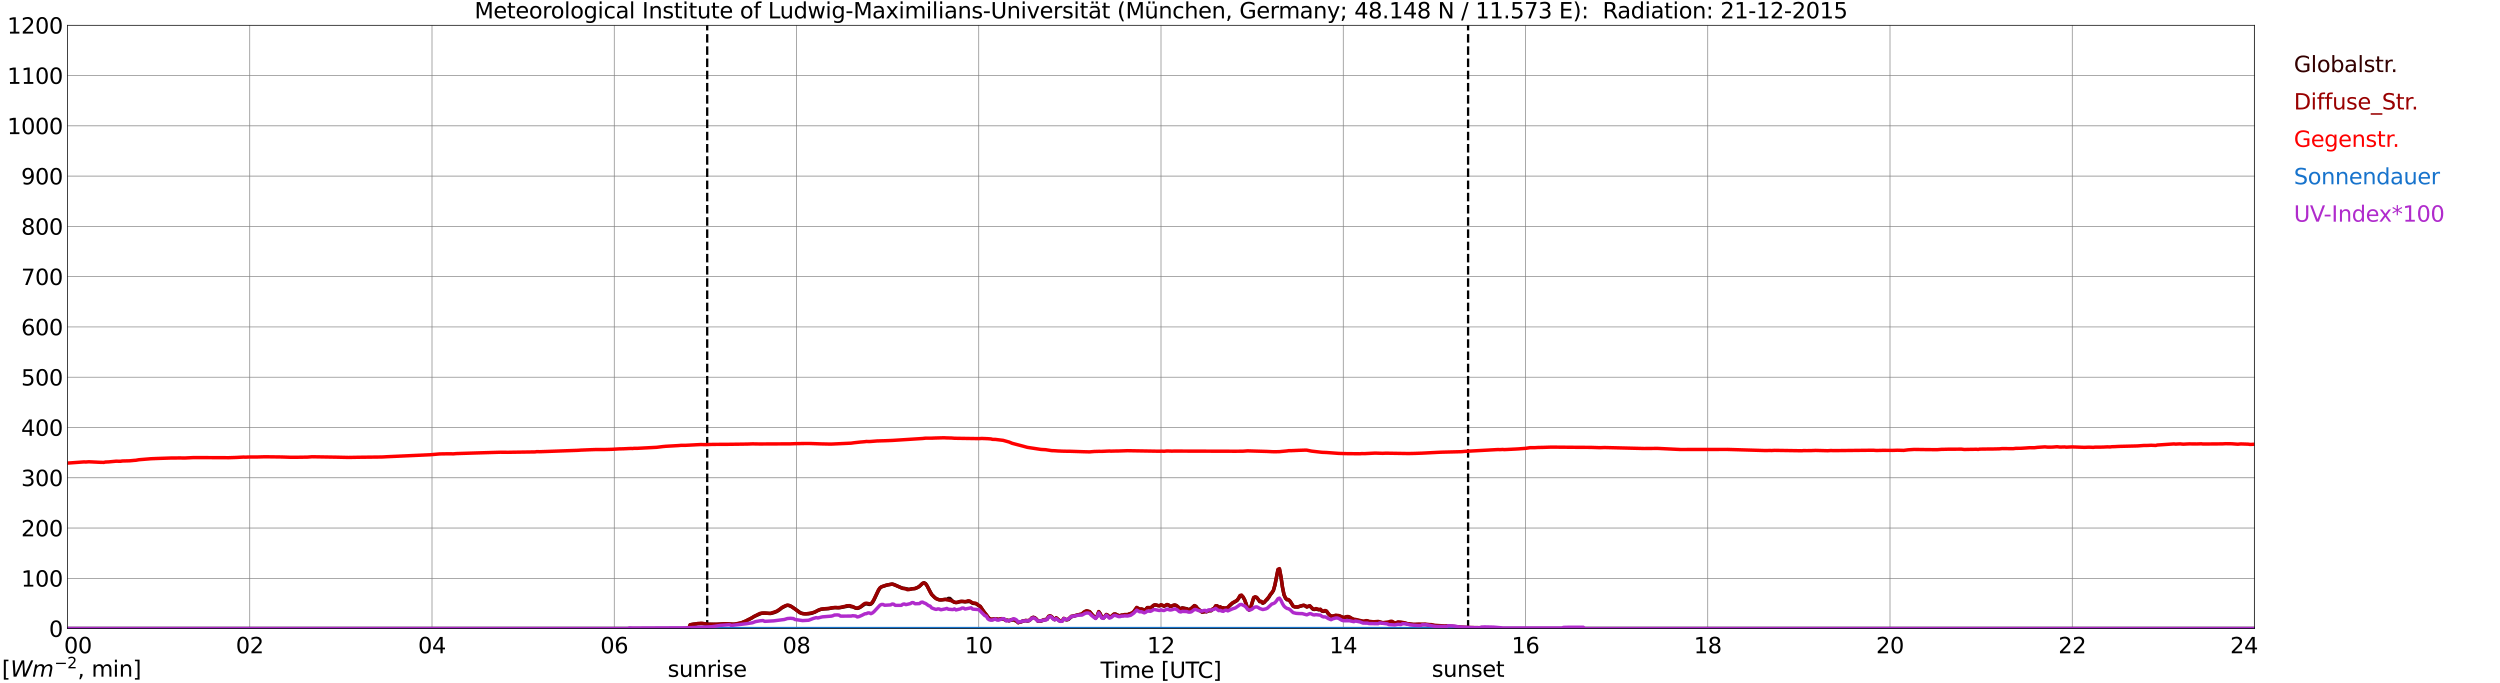 <?xml version="1.0" encoding="utf-8" standalone="no"?>
<!DOCTYPE svg PUBLIC "-//W3C//DTD SVG 1.1//EN"
  "http://www.w3.org/Graphics/SVG/1.1/DTD/svg11.dtd">
<svg xmlns:xlink="http://www.w3.org/1999/xlink" width="1085.4pt" height="296.64pt" viewBox="0 0 1085.4 296.64" xmlns="http://www.w3.org/2000/svg" version="1.1">
 <defs>
  <style type="text/css">*{stroke-linejoin: round; stroke-linecap: butt}</style>
 </defs>
 <g id="figure_1">
  <g id="patch_1">
   <path d="M 0 296.64 
L 1085.4 296.64 
L 1085.4 0 
L 0 0 
z
" style="fill: #ffffff"/>
  </g>
  <g id="axes_1">
   <g id="patch_2">
    <path d="M 29.306 272.909 
L 978.814 272.909 
L 978.814 10.976 
L 29.306 10.976 
z
" style="fill: #ffffff"/>
   </g>
   <g id="patch_3">
    <path d="M 978.814 272.909 
L 978.814 272.909 
L 978.814 10.976 
L 978.814 10.976 
z
" clip-path="url(#pce4902c38d)" style="fill: #d3d3d3; opacity: 0.25; stroke: #d3d3d3; stroke-linejoin: miter"/>
   </g>
   <g id="matplotlib.axis_1">
    <g id="xtick_1">
     <g id="line2d_1">
      <path d="M 29.306 272.909 
L 29.306 10.976 
" clip-path="url(#pce4902c38d)" style="fill: none; stroke: #808080; stroke-width: 0.3; stroke-linecap: square"/>
     </g>
     <g id="line2d_2"/>
     <g id="text_1">
      <!--    00 -->
      <g transform="translate(18.733 283.627) scale(0.095 -0.095)">
       <defs>
        <path id="DejaVuSans-20" transform="scale(0.016)"/>
        <path id="DejaVuSans-30" d="M 2034 4250 
Q 1547 4250 1301 3770 
Q 1056 3291 1056 2328 
Q 1056 1369 1301 889 
Q 1547 409 2034 409 
Q 2525 409 2770 889 
Q 3016 1369 3016 2328 
Q 3016 3291 2770 3770 
Q 2525 4250 2034 4250 
z
M 2034 4750 
Q 2819 4750 3233 4129 
Q 3647 3509 3647 2328 
Q 3647 1150 3233 529 
Q 2819 -91 2034 -91 
Q 1250 -91 836 529 
Q 422 1150 422 2328 
Q 422 3509 836 4129 
Q 1250 4750 2034 4750 
z
" transform="scale(0.016)"/>
       </defs>
       <use xlink:href="#DejaVuSans-20"/>
       <use xlink:href="#DejaVuSans-20" transform="translate(31.787 0)"/>
       <use xlink:href="#DejaVuSans-20" transform="translate(63.574 0)"/>
       <use xlink:href="#DejaVuSans-30" transform="translate(95.361 0)"/>
       <use xlink:href="#DejaVuSans-30" transform="translate(158.984 0)"/>
      </g>
     </g>
    </g>
    <g id="xtick_2">
     <g id="line2d_3">
      <path d="M 108.431 272.909 
L 108.431 10.976 
" clip-path="url(#pce4902c38d)" style="fill: none; stroke: #808080; stroke-width: 0.3; stroke-linecap: square"/>
     </g>
     <g id="line2d_4"/>
     <g id="text_2">
      <!-- 02 -->
      <g transform="translate(102.387 283.627) scale(0.095 -0.095)">
       <defs>
        <path id="DejaVuSans-32" d="M 1228 531 
L 3431 531 
L 3431 0 
L 469 0 
L 469 531 
Q 828 903 1448 1529 
Q 2069 2156 2228 2338 
Q 2531 2678 2651 2914 
Q 2772 3150 2772 3378 
Q 2772 3750 2511 3984 
Q 2250 4219 1831 4219 
Q 1534 4219 1204 4116 
Q 875 4013 500 3803 
L 500 4441 
Q 881 4594 1212 4672 
Q 1544 4750 1819 4750 
Q 2544 4750 2975 4387 
Q 3406 4025 3406 3419 
Q 3406 3131 3298 2873 
Q 3191 2616 2906 2266 
Q 2828 2175 2409 1742 
Q 1991 1309 1228 531 
z
" transform="scale(0.016)"/>
       </defs>
       <use xlink:href="#DejaVuSans-30"/>
       <use xlink:href="#DejaVuSans-32" transform="translate(63.623 0)"/>
      </g>
     </g>
    </g>
    <g id="xtick_3">
     <g id="line2d_5">
      <path d="M 187.557 272.909 
L 187.557 10.976 
" clip-path="url(#pce4902c38d)" style="fill: none; stroke: #808080; stroke-width: 0.3; stroke-linecap: square"/>
     </g>
     <g id="line2d_6"/>
     <g id="text_3">
      <!-- 04 -->
      <g transform="translate(181.513 283.627) scale(0.095 -0.095)">
       <defs>
        <path id="DejaVuSans-34" d="M 2419 4116 
L 825 1625 
L 2419 1625 
L 2419 4116 
z
M 2253 4666 
L 3047 4666 
L 3047 1625 
L 3713 1625 
L 3713 1100 
L 3047 1100 
L 3047 0 
L 2419 0 
L 2419 1100 
L 313 1100 
L 313 1709 
L 2253 4666 
z
" transform="scale(0.016)"/>
       </defs>
       <use xlink:href="#DejaVuSans-30"/>
       <use xlink:href="#DejaVuSans-34" transform="translate(63.623 0)"/>
      </g>
     </g>
    </g>
    <g id="xtick_4">
     <g id="line2d_7">
      <path d="M 266.683 272.909 
L 266.683 10.976 
" clip-path="url(#pce4902c38d)" style="fill: none; stroke: #808080; stroke-width: 0.3; stroke-linecap: square"/>
     </g>
     <g id="line2d_8"/>
     <g id="text_4">
      <!-- 06 -->
      <g transform="translate(260.638 283.627) scale(0.095 -0.095)">
       <defs>
        <path id="DejaVuSans-36" d="M 2113 2584 
Q 1688 2584 1439 2293 
Q 1191 2003 1191 1497 
Q 1191 994 1439 701 
Q 1688 409 2113 409 
Q 2538 409 2786 701 
Q 3034 994 3034 1497 
Q 3034 2003 2786 2293 
Q 2538 2584 2113 2584 
z
M 3366 4563 
L 3366 3988 
Q 3128 4100 2886 4159 
Q 2644 4219 2406 4219 
Q 1781 4219 1451 3797 
Q 1122 3375 1075 2522 
Q 1259 2794 1537 2939 
Q 1816 3084 2150 3084 
Q 2853 3084 3261 2657 
Q 3669 2231 3669 1497 
Q 3669 778 3244 343 
Q 2819 -91 2113 -91 
Q 1303 -91 875 529 
Q 447 1150 447 2328 
Q 447 3434 972 4092 
Q 1497 4750 2381 4750 
Q 2619 4750 2861 4703 
Q 3103 4656 3366 4563 
z
" transform="scale(0.016)"/>
       </defs>
       <use xlink:href="#DejaVuSans-30"/>
       <use xlink:href="#DejaVuSans-36" transform="translate(63.623 0)"/>
      </g>
     </g>
    </g>
    <g id="xtick_5">
     <g id="line2d_9">
      <path d="M 345.808 272.909 
L 345.808 10.976 
" clip-path="url(#pce4902c38d)" style="fill: none; stroke: #808080; stroke-width: 0.3; stroke-linecap: square"/>
     </g>
     <g id="line2d_10"/>
     <g id="text_5">
      <!-- 08 -->
      <g transform="translate(339.764 283.627) scale(0.095 -0.095)">
       <defs>
        <path id="DejaVuSans-38" d="M 2034 2216 
Q 1584 2216 1326 1975 
Q 1069 1734 1069 1313 
Q 1069 891 1326 650 
Q 1584 409 2034 409 
Q 2484 409 2743 651 
Q 3003 894 3003 1313 
Q 3003 1734 2745 1975 
Q 2488 2216 2034 2216 
z
M 1403 2484 
Q 997 2584 770 2862 
Q 544 3141 544 3541 
Q 544 4100 942 4425 
Q 1341 4750 2034 4750 
Q 2731 4750 3128 4425 
Q 3525 4100 3525 3541 
Q 3525 3141 3298 2862 
Q 3072 2584 2669 2484 
Q 3125 2378 3379 2068 
Q 3634 1759 3634 1313 
Q 3634 634 3220 271 
Q 2806 -91 2034 -91 
Q 1263 -91 848 271 
Q 434 634 434 1313 
Q 434 1759 690 2068 
Q 947 2378 1403 2484 
z
M 1172 3481 
Q 1172 3119 1398 2916 
Q 1625 2713 2034 2713 
Q 2441 2713 2670 2916 
Q 2900 3119 2900 3481 
Q 2900 3844 2670 4047 
Q 2441 4250 2034 4250 
Q 1625 4250 1398 4047 
Q 1172 3844 1172 3481 
z
" transform="scale(0.016)"/>
       </defs>
       <use xlink:href="#DejaVuSans-30"/>
       <use xlink:href="#DejaVuSans-38" transform="translate(63.623 0)"/>
      </g>
     </g>
    </g>
    <g id="xtick_6">
     <g id="line2d_11">
      <path d="M 424.934 272.909 
L 424.934 10.976 
" clip-path="url(#pce4902c38d)" style="fill: none; stroke: #808080; stroke-width: 0.3; stroke-linecap: square"/>
     </g>
     <g id="line2d_12"/>
     <g id="text_6">
      <!-- 10 -->
      <g transform="translate(418.89 283.627) scale(0.095 -0.095)">
       <defs>
        <path id="DejaVuSans-31" d="M 794 531 
L 1825 531 
L 1825 4091 
L 703 3866 
L 703 4441 
L 1819 4666 
L 2450 4666 
L 2450 531 
L 3481 531 
L 3481 0 
L 794 0 
L 794 531 
z
" transform="scale(0.016)"/>
       </defs>
       <use xlink:href="#DejaVuSans-31"/>
       <use xlink:href="#DejaVuSans-30" transform="translate(63.623 0)"/>
      </g>
     </g>
    </g>
    <g id="xtick_7">
     <g id="line2d_13">
      <path d="M 504.06 272.909 
L 504.06 10.976 
" clip-path="url(#pce4902c38d)" style="fill: none; stroke: #808080; stroke-width: 0.3; stroke-linecap: square"/>
     </g>
     <g id="line2d_14"/>
     <g id="text_7">
      <!-- 12 -->
      <g transform="translate(498.015 283.627) scale(0.095 -0.095)">
       <use xlink:href="#DejaVuSans-31"/>
       <use xlink:href="#DejaVuSans-32" transform="translate(63.623 0)"/>
      </g>
     </g>
    </g>
    <g id="xtick_8">
     <g id="line2d_15">
      <path d="M 583.185 272.909 
L 583.185 10.976 
" clip-path="url(#pce4902c38d)" style="fill: none; stroke: #808080; stroke-width: 0.3; stroke-linecap: square"/>
     </g>
     <g id="line2d_16"/>
     <g id="text_8">
      <!-- 14 -->
      <g transform="translate(577.141 283.627) scale(0.095 -0.095)">
       <use xlink:href="#DejaVuSans-31"/>
       <use xlink:href="#DejaVuSans-34" transform="translate(63.623 0)"/>
      </g>
     </g>
    </g>
    <g id="xtick_9">
     <g id="line2d_17">
      <path d="M 662.311 272.909 
L 662.311 10.976 
" clip-path="url(#pce4902c38d)" style="fill: none; stroke: #808080; stroke-width: 0.3; stroke-linecap: square"/>
     </g>
     <g id="line2d_18"/>
     <g id="text_9">
      <!-- 16 -->
      <g transform="translate(656.267 283.627) scale(0.095 -0.095)">
       <use xlink:href="#DejaVuSans-31"/>
       <use xlink:href="#DejaVuSans-36" transform="translate(63.623 0)"/>
      </g>
     </g>
    </g>
    <g id="xtick_10">
     <g id="line2d_19">
      <path d="M 741.437 272.909 
L 741.437 10.976 
" clip-path="url(#pce4902c38d)" style="fill: none; stroke: #808080; stroke-width: 0.3; stroke-linecap: square"/>
     </g>
     <g id="line2d_20"/>
     <g id="text_10">
      <!-- 18 -->
      <g transform="translate(735.392 283.627) scale(0.095 -0.095)">
       <use xlink:href="#DejaVuSans-31"/>
       <use xlink:href="#DejaVuSans-38" transform="translate(63.623 0)"/>
      </g>
     </g>
    </g>
    <g id="xtick_11">
     <g id="line2d_21">
      <path d="M 820.562 272.909 
L 820.562 10.976 
" clip-path="url(#pce4902c38d)" style="fill: none; stroke: #808080; stroke-width: 0.3; stroke-linecap: square"/>
     </g>
     <g id="line2d_22"/>
     <g id="text_11">
      <!-- 20 -->
      <g transform="translate(814.518 283.627) scale(0.095 -0.095)">
       <use xlink:href="#DejaVuSans-32"/>
       <use xlink:href="#DejaVuSans-30" transform="translate(63.623 0)"/>
      </g>
     </g>
    </g>
    <g id="xtick_12">
     <g id="line2d_23">
      <path d="M 899.688 272.909 
L 899.688 10.976 
" clip-path="url(#pce4902c38d)" style="fill: none; stroke: #808080; stroke-width: 0.3; stroke-linecap: square"/>
     </g>
     <g id="line2d_24"/>
     <g id="text_12">
      <!-- 22 -->
      <g transform="translate(893.644 283.627) scale(0.095 -0.095)">
       <use xlink:href="#DejaVuSans-32"/>
       <use xlink:href="#DejaVuSans-32" transform="translate(63.623 0)"/>
      </g>
     </g>
    </g>
    <g id="xtick_13">
     <g id="line2d_25">
      <path d="M 978.814 272.909 
L 978.814 10.976 
" clip-path="url(#pce4902c38d)" style="fill: none; stroke: #808080; stroke-width: 0.3; stroke-linecap: square"/>
     </g>
     <g id="line2d_26"/>
     <g id="text_13">
      <!-- 24    -->
      <g transform="translate(968.241 283.627) scale(0.095 -0.095)">
       <use xlink:href="#DejaVuSans-32"/>
       <use xlink:href="#DejaVuSans-34" transform="translate(63.623 0)"/>
       <use xlink:href="#DejaVuSans-20" transform="translate(127.246 0)"/>
       <use xlink:href="#DejaVuSans-20" transform="translate(159.033 0)"/>
       <use xlink:href="#DejaVuSans-20" transform="translate(190.82 0)"/>
      </g>
     </g>
    </g>
    <g id="text_14">
     <!-- Time [UTC] -->
     <g transform="translate(477.806 294.322) scale(0.095 -0.095)">
      <defs>
       <path id="DejaVuSans-54" d="M -19 4666 
L 3928 4666 
L 3928 4134 
L 2272 4134 
L 2272 0 
L 1638 0 
L 1638 4134 
L -19 4134 
L -19 4666 
z
" transform="scale(0.016)"/>
       <path id="DejaVuSans-69" d="M 603 3500 
L 1178 3500 
L 1178 0 
L 603 0 
L 603 3500 
z
M 603 4863 
L 1178 4863 
L 1178 4134 
L 603 4134 
L 603 4863 
z
" transform="scale(0.016)"/>
       <path id="DejaVuSans-6d" d="M 3328 2828 
Q 3544 3216 3844 3400 
Q 4144 3584 4550 3584 
Q 5097 3584 5394 3201 
Q 5691 2819 5691 2113 
L 5691 0 
L 5113 0 
L 5113 2094 
Q 5113 2597 4934 2840 
Q 4756 3084 4391 3084 
Q 3944 3084 3684 2787 
Q 3425 2491 3425 1978 
L 3425 0 
L 2847 0 
L 2847 2094 
Q 2847 2600 2669 2842 
Q 2491 3084 2119 3084 
Q 1678 3084 1418 2786 
Q 1159 2488 1159 1978 
L 1159 0 
L 581 0 
L 581 3500 
L 1159 3500 
L 1159 2956 
Q 1356 3278 1631 3431 
Q 1906 3584 2284 3584 
Q 2666 3584 2933 3390 
Q 3200 3197 3328 2828 
z
" transform="scale(0.016)"/>
       <path id="DejaVuSans-65" d="M 3597 1894 
L 3597 1613 
L 953 1613 
Q 991 1019 1311 708 
Q 1631 397 2203 397 
Q 2534 397 2845 478 
Q 3156 559 3463 722 
L 3463 178 
Q 3153 47 2828 -22 
Q 2503 -91 2169 -91 
Q 1331 -91 842 396 
Q 353 884 353 1716 
Q 353 2575 817 3079 
Q 1281 3584 2069 3584 
Q 2775 3584 3186 3129 
Q 3597 2675 3597 1894 
z
M 3022 2063 
Q 3016 2534 2758 2815 
Q 2500 3097 2075 3097 
Q 1594 3097 1305 2825 
Q 1016 2553 972 2059 
L 3022 2063 
z
" transform="scale(0.016)"/>
       <path id="DejaVuSans-5b" d="M 550 4863 
L 1875 4863 
L 1875 4416 
L 1125 4416 
L 1125 -397 
L 1875 -397 
L 1875 -844 
L 550 -844 
L 550 4863 
z
" transform="scale(0.016)"/>
       <path id="DejaVuSans-55" d="M 556 4666 
L 1191 4666 
L 1191 1831 
Q 1191 1081 1462 751 
Q 1734 422 2344 422 
Q 2950 422 3222 751 
Q 3494 1081 3494 1831 
L 3494 4666 
L 4128 4666 
L 4128 1753 
Q 4128 841 3676 375 
Q 3225 -91 2344 -91 
Q 1459 -91 1007 375 
Q 556 841 556 1753 
L 556 4666 
z
" transform="scale(0.016)"/>
       <path id="DejaVuSans-43" d="M 4122 4306 
L 4122 3641 
Q 3803 3938 3442 4084 
Q 3081 4231 2675 4231 
Q 1875 4231 1450 3742 
Q 1025 3253 1025 2328 
Q 1025 1406 1450 917 
Q 1875 428 2675 428 
Q 3081 428 3442 575 
Q 3803 722 4122 1019 
L 4122 359 
Q 3791 134 3420 21 
Q 3050 -91 2638 -91 
Q 1578 -91 968 557 
Q 359 1206 359 2328 
Q 359 3453 968 4101 
Q 1578 4750 2638 4750 
Q 3056 4750 3426 4639 
Q 3797 4528 4122 4306 
z
" transform="scale(0.016)"/>
       <path id="DejaVuSans-5d" d="M 1947 4863 
L 1947 -844 
L 622 -844 
L 622 -397 
L 1369 -397 
L 1369 4416 
L 622 4416 
L 622 4863 
L 1947 4863 
z
" transform="scale(0.016)"/>
      </defs>
      <use xlink:href="#DejaVuSans-54"/>
      <use xlink:href="#DejaVuSans-69" transform="translate(57.959 0)"/>
      <use xlink:href="#DejaVuSans-6d" transform="translate(85.742 0)"/>
      <use xlink:href="#DejaVuSans-65" transform="translate(183.154 0)"/>
      <use xlink:href="#DejaVuSans-20" transform="translate(244.678 0)"/>
      <use xlink:href="#DejaVuSans-5b" transform="translate(276.465 0)"/>
      <use xlink:href="#DejaVuSans-55" transform="translate(315.479 0)"/>
      <use xlink:href="#DejaVuSans-54" transform="translate(388.672 0)"/>
      <use xlink:href="#DejaVuSans-43" transform="translate(443.881 0)"/>
      <use xlink:href="#DejaVuSans-5d" transform="translate(513.705 0)"/>
     </g>
    </g>
   </g>
   <g id="matplotlib.axis_2">
    <g id="ytick_1">
     <g id="line2d_27">
      <path d="M 29.306 272.909 
L 978.814 272.909 
" clip-path="url(#pce4902c38d)" style="fill: none; stroke: #808080; stroke-width: 0.3; stroke-linecap: square"/>
     </g>
     <g id="line2d_28"/>
     <g id="text_15">
      <!-- 0 -->
      <g transform="translate(21.261 276.518) scale(0.095 -0.095)">
       <use xlink:href="#DejaVuSans-30"/>
      </g>
     </g>
    </g>
    <g id="ytick_2">
     <g id="line2d_29">
      <path d="M 29.306 251.081 
L 978.814 251.081 
" clip-path="url(#pce4902c38d)" style="fill: none; stroke: #808080; stroke-width: 0.3; stroke-linecap: square"/>
     </g>
     <g id="line2d_30"/>
     <g id="text_16">
      <!-- 100 -->
      <g transform="translate(9.173 254.69) scale(0.095 -0.095)">
       <use xlink:href="#DejaVuSans-31"/>
       <use xlink:href="#DejaVuSans-30" transform="translate(63.623 0)"/>
       <use xlink:href="#DejaVuSans-30" transform="translate(127.246 0)"/>
      </g>
     </g>
    </g>
    <g id="ytick_3">
     <g id="line2d_31">
      <path d="M 29.306 229.253 
L 978.814 229.253 
" clip-path="url(#pce4902c38d)" style="fill: none; stroke: #808080; stroke-width: 0.3; stroke-linecap: square"/>
     </g>
     <g id="line2d_32"/>
     <g id="text_17">
      <!-- 200 -->
      <g transform="translate(9.173 232.863) scale(0.095 -0.095)">
       <use xlink:href="#DejaVuSans-32"/>
       <use xlink:href="#DejaVuSans-30" transform="translate(63.623 0)"/>
       <use xlink:href="#DejaVuSans-30" transform="translate(127.246 0)"/>
      </g>
     </g>
    </g>
    <g id="ytick_4">
     <g id="line2d_33">
      <path d="M 29.306 207.426 
L 978.814 207.426 
" clip-path="url(#pce4902c38d)" style="fill: none; stroke: #808080; stroke-width: 0.3; stroke-linecap: square"/>
     </g>
     <g id="line2d_34"/>
     <g id="text_18">
      <!-- 300 -->
      <g transform="translate(9.173 211.035) scale(0.095 -0.095)">
       <defs>
        <path id="DejaVuSans-33" d="M 2597 2516 
Q 3050 2419 3304 2112 
Q 3559 1806 3559 1356 
Q 3559 666 3084 287 
Q 2609 -91 1734 -91 
Q 1441 -91 1130 -33 
Q 819 25 488 141 
L 488 750 
Q 750 597 1062 519 
Q 1375 441 1716 441 
Q 2309 441 2620 675 
Q 2931 909 2931 1356 
Q 2931 1769 2642 2001 
Q 2353 2234 1838 2234 
L 1294 2234 
L 1294 2753 
L 1863 2753 
Q 2328 2753 2575 2939 
Q 2822 3125 2822 3475 
Q 2822 3834 2567 4026 
Q 2313 4219 1838 4219 
Q 1578 4219 1281 4162 
Q 984 4106 628 3988 
L 628 4550 
Q 988 4650 1302 4700 
Q 1616 4750 1894 4750 
Q 2613 4750 3031 4423 
Q 3450 4097 3450 3541 
Q 3450 3153 3228 2886 
Q 3006 2619 2597 2516 
z
" transform="scale(0.016)"/>
       </defs>
       <use xlink:href="#DejaVuSans-33"/>
       <use xlink:href="#DejaVuSans-30" transform="translate(63.623 0)"/>
       <use xlink:href="#DejaVuSans-30" transform="translate(127.246 0)"/>
      </g>
     </g>
    </g>
    <g id="ytick_5">
     <g id="line2d_35">
      <path d="M 29.306 185.598 
L 978.814 185.598 
" clip-path="url(#pce4902c38d)" style="fill: none; stroke: #808080; stroke-width: 0.3; stroke-linecap: square"/>
     </g>
     <g id="line2d_36"/>
     <g id="text_19">
      <!-- 400 -->
      <g transform="translate(9.173 189.207) scale(0.095 -0.095)">
       <use xlink:href="#DejaVuSans-34"/>
       <use xlink:href="#DejaVuSans-30" transform="translate(63.623 0)"/>
       <use xlink:href="#DejaVuSans-30" transform="translate(127.246 0)"/>
      </g>
     </g>
    </g>
    <g id="ytick_6">
     <g id="line2d_37">
      <path d="M 29.306 163.77 
L 978.814 163.77 
" clip-path="url(#pce4902c38d)" style="fill: none; stroke: #808080; stroke-width: 0.3; stroke-linecap: square"/>
     </g>
     <g id="line2d_38"/>
     <g id="text_20">
      <!-- 500 -->
      <g transform="translate(9.173 167.379) scale(0.095 -0.095)">
       <defs>
        <path id="DejaVuSans-35" d="M 691 4666 
L 3169 4666 
L 3169 4134 
L 1269 4134 
L 1269 2991 
Q 1406 3038 1543 3061 
Q 1681 3084 1819 3084 
Q 2600 3084 3056 2656 
Q 3513 2228 3513 1497 
Q 3513 744 3044 326 
Q 2575 -91 1722 -91 
Q 1428 -91 1123 -41 
Q 819 9 494 109 
L 494 744 
Q 775 591 1075 516 
Q 1375 441 1709 441 
Q 2250 441 2565 725 
Q 2881 1009 2881 1497 
Q 2881 1984 2565 2268 
Q 2250 2553 1709 2553 
Q 1456 2553 1204 2497 
Q 953 2441 691 2322 
L 691 4666 
z
" transform="scale(0.016)"/>
       </defs>
       <use xlink:href="#DejaVuSans-35"/>
       <use xlink:href="#DejaVuSans-30" transform="translate(63.623 0)"/>
       <use xlink:href="#DejaVuSans-30" transform="translate(127.246 0)"/>
      </g>
     </g>
    </g>
    <g id="ytick_7">
     <g id="line2d_39">
      <path d="M 29.306 141.942 
L 978.814 141.942 
" clip-path="url(#pce4902c38d)" style="fill: none; stroke: #808080; stroke-width: 0.3; stroke-linecap: square"/>
     </g>
     <g id="line2d_40"/>
     <g id="text_21">
      <!-- 600 -->
      <g transform="translate(9.173 145.551) scale(0.095 -0.095)">
       <use xlink:href="#DejaVuSans-36"/>
       <use xlink:href="#DejaVuSans-30" transform="translate(63.623 0)"/>
       <use xlink:href="#DejaVuSans-30" transform="translate(127.246 0)"/>
      </g>
     </g>
    </g>
    <g id="ytick_8">
     <g id="line2d_41">
      <path d="M 29.306 120.114 
L 978.814 120.114 
" clip-path="url(#pce4902c38d)" style="fill: none; stroke: #808080; stroke-width: 0.3; stroke-linecap: square"/>
     </g>
     <g id="line2d_42"/>
     <g id="text_22">
      <!-- 700 -->
      <g transform="translate(9.173 123.724) scale(0.095 -0.095)">
       <defs>
        <path id="DejaVuSans-37" d="M 525 4666 
L 3525 4666 
L 3525 4397 
L 1831 0 
L 1172 0 
L 2766 4134 
L 525 4134 
L 525 4666 
z
" transform="scale(0.016)"/>
       </defs>
       <use xlink:href="#DejaVuSans-37"/>
       <use xlink:href="#DejaVuSans-30" transform="translate(63.623 0)"/>
       <use xlink:href="#DejaVuSans-30" transform="translate(127.246 0)"/>
      </g>
     </g>
    </g>
    <g id="ytick_9">
     <g id="line2d_43">
      <path d="M 29.306 98.287 
L 978.814 98.287 
" clip-path="url(#pce4902c38d)" style="fill: none; stroke: #808080; stroke-width: 0.3; stroke-linecap: square"/>
     </g>
     <g id="line2d_44"/>
     <g id="text_23">
      <!-- 800 -->
      <g transform="translate(9.173 101.896) scale(0.095 -0.095)">
       <use xlink:href="#DejaVuSans-38"/>
       <use xlink:href="#DejaVuSans-30" transform="translate(63.623 0)"/>
       <use xlink:href="#DejaVuSans-30" transform="translate(127.246 0)"/>
      </g>
     </g>
    </g>
    <g id="ytick_10">
     <g id="line2d_45">
      <path d="M 29.306 76.459 
L 978.814 76.459 
" clip-path="url(#pce4902c38d)" style="fill: none; stroke: #808080; stroke-width: 0.3; stroke-linecap: square"/>
     </g>
     <g id="line2d_46"/>
     <g id="text_24">
      <!-- 900 -->
      <g transform="translate(9.173 80.068) scale(0.095 -0.095)">
       <defs>
        <path id="DejaVuSans-39" d="M 703 97 
L 703 672 
Q 941 559 1184 500 
Q 1428 441 1663 441 
Q 2288 441 2617 861 
Q 2947 1281 2994 2138 
Q 2813 1869 2534 1725 
Q 2256 1581 1919 1581 
Q 1219 1581 811 2004 
Q 403 2428 403 3163 
Q 403 3881 828 4315 
Q 1253 4750 1959 4750 
Q 2769 4750 3195 4129 
Q 3622 3509 3622 2328 
Q 3622 1225 3098 567 
Q 2575 -91 1691 -91 
Q 1453 -91 1209 -44 
Q 966 3 703 97 
z
M 1959 2075 
Q 2384 2075 2632 2365 
Q 2881 2656 2881 3163 
Q 2881 3666 2632 3958 
Q 2384 4250 1959 4250 
Q 1534 4250 1286 3958 
Q 1038 3666 1038 3163 
Q 1038 2656 1286 2365 
Q 1534 2075 1959 2075 
z
" transform="scale(0.016)"/>
       </defs>
       <use xlink:href="#DejaVuSans-39"/>
       <use xlink:href="#DejaVuSans-30" transform="translate(63.623 0)"/>
       <use xlink:href="#DejaVuSans-30" transform="translate(127.246 0)"/>
      </g>
     </g>
    </g>
    <g id="ytick_11">
     <g id="line2d_47">
      <path d="M 29.306 54.631 
L 978.814 54.631 
" clip-path="url(#pce4902c38d)" style="fill: none; stroke: #808080; stroke-width: 0.3; stroke-linecap: square"/>
     </g>
     <g id="line2d_48"/>
     <g id="text_25">
      <!-- 1000 -->
      <g transform="translate(3.128 58.24) scale(0.095 -0.095)">
       <use xlink:href="#DejaVuSans-31"/>
       <use xlink:href="#DejaVuSans-30" transform="translate(63.623 0)"/>
       <use xlink:href="#DejaVuSans-30" transform="translate(127.246 0)"/>
       <use xlink:href="#DejaVuSans-30" transform="translate(190.869 0)"/>
      </g>
     </g>
    </g>
    <g id="ytick_12">
     <g id="line2d_49">
      <path d="M 29.306 32.803 
L 978.814 32.803 
" clip-path="url(#pce4902c38d)" style="fill: none; stroke: #808080; stroke-width: 0.3; stroke-linecap: square"/>
     </g>
     <g id="line2d_50"/>
     <g id="text_26">
      <!-- 1100 -->
      <g transform="translate(3.128 36.413) scale(0.095 -0.095)">
       <use xlink:href="#DejaVuSans-31"/>
       <use xlink:href="#DejaVuSans-31" transform="translate(63.623 0)"/>
       <use xlink:href="#DejaVuSans-30" transform="translate(127.246 0)"/>
       <use xlink:href="#DejaVuSans-30" transform="translate(190.869 0)"/>
      </g>
     </g>
    </g>
    <g id="ytick_13">
     <g id="line2d_51">
      <path d="M 29.306 10.976 
L 978.814 10.976 
" clip-path="url(#pce4902c38d)" style="fill: none; stroke: #808080; stroke-width: 0.3; stroke-linecap: square"/>
     </g>
     <g id="line2d_52"/>
     <g id="text_27">
      <!-- 1200 -->
      <g transform="translate(3.128 14.585) scale(0.095 -0.095)">
       <use xlink:href="#DejaVuSans-31"/>
       <use xlink:href="#DejaVuSans-32" transform="translate(63.623 0)"/>
       <use xlink:href="#DejaVuSans-30" transform="translate(127.246 0)"/>
       <use xlink:href="#DejaVuSans-30" transform="translate(190.869 0)"/>
      </g>
     </g>
    </g>
   </g>
   <g id="line2d_53">
    <path d="M 307.037 272.909 
L 307.037 10.976 
" clip-path="url(#pce4902c38d)" style="fill: none; stroke-dasharray: 3.7,1.6; stroke-dashoffset: 0; stroke: #000000"/>
   </g>
   <g id="line2d_54">
    <path d="M 637.386 272.909 
L 637.386 10.976 
" clip-path="url(#pce4902c38d)" style="fill: none; stroke-dasharray: 3.7,1.6; stroke-dashoffset: 0; stroke: #000000"/>
   </g>
   <g id="line2d_55">
    <path d="M 29.306 272.909 
L 298.992 272.909 
L 299.652 271.261 
L 300.971 271.025 
L 302.289 270.936 
L 302.949 270.728 
L 303.608 270.787 
L 304.927 270.698 
L 306.246 270.964 
L 310.861 271.112 
L 313.499 270.905 
L 314.818 270.818 
L 318.114 271.053 
L 319.433 270.964 
L 321.411 270.61 
L 324.049 269.574 
L 326.686 268.15 
L 327.346 267.648 
L 330.643 266.256 
L 331.961 266.197 
L 334.599 266.345 
L 335.918 266.018 
L 337.236 265.516 
L 338.555 264.656 
L 339.215 264.064 
L 341.193 262.997 
L 341.852 262.789 
L 342.512 262.879 
L 343.83 263.473 
L 347.787 266.197 
L 349.105 266.463 
L 351.083 266.494 
L 352.402 266.256 
L 353.721 265.782 
L 355.04 265.07 
L 356.359 264.538 
L 357.677 264.361 
L 359.655 264.272 
L 360.974 264.005 
L 362.293 263.826 
L 364.271 263.885 
L 365.59 263.649 
L 368.227 263.145 
L 368.887 263.086 
L 369.546 263.412 
L 370.206 263.473 
L 371.524 264.034 
L 372.184 264.123 
L 372.843 264.005 
L 373.502 263.649 
L 374.821 262.731 
L 375.481 262.287 
L 376.14 262.17 
L 377.459 262.436 
L 378.118 262.287 
L 378.777 261.665 
L 379.437 260.511 
L 381.415 256.335 
L 382.074 255.298 
L 382.734 254.794 
L 385.371 253.934 
L 387.349 253.58 
L 388.009 253.727 
L 391.306 255.178 
L 391.965 255.385 
L 392.624 255.444 
L 393.943 255.713 
L 394.603 255.859 
L 395.262 255.8 
L 395.921 255.623 
L 397.24 255.534 
L 398.559 254.971 
L 399.218 254.528 
L 400.537 253.283 
L 401.196 253.017 
L 401.856 253.373 
L 402.515 254.349 
L 404.493 258.051 
L 405.812 259.384 
L 406.471 259.889 
L 407.79 260.421 
L 408.45 260.48 
L 410.428 260.183 
L 411.087 260.244 
L 411.746 259.799 
L 412.406 259.83 
L 413.725 261.133 
L 414.384 261.486 
L 415.043 261.606 
L 415.703 261.547 
L 416.362 261.31 
L 417.681 261.133 
L 419 261.31 
L 420.978 261.102 
L 422.297 261.932 
L 423.615 262.08 
L 424.934 262.91 
L 425.593 263.294 
L 427.572 266.138 
L 429.55 268.685 
L 430.209 268.98 
L 430.869 268.98 
L 432.187 268.685 
L 433.506 268.98 
L 434.165 268.831 
L 435.484 268.803 
L 436.144 269.01 
L 436.803 269.336 
L 437.462 269.246 
L 438.122 269.515 
L 438.781 269.218 
L 439.44 269.218 
L 440.1 269.039 
L 440.759 269.484 
L 441.419 269.602 
L 442.078 270.342 
L 442.737 270.017 
L 443.397 269.988 
L 444.056 269.602 
L 445.375 269.395 
L 446.034 269.661 
L 446.694 269.484 
L 447.353 268.98 
L 448.012 268.299 
L 448.672 268.004 
L 449.331 268.27 
L 449.991 268.803 
L 450.65 269.661 
L 451.309 269.543 
L 451.969 269.632 
L 453.947 268.951 
L 454.606 268.862 
L 455.266 267.736 
L 455.925 267.469 
L 456.584 267.766 
L 457.244 268.596 
L 457.903 269.039 
L 458.563 268.329 
L 459.222 268.803 
L 459.881 269.453 
L 460.541 269.691 
L 461.2 269.543 
L 461.859 268.655 
L 462.519 269.01 
L 463.178 269.128 
L 463.838 268.951 
L 465.156 267.797 
L 466.475 267.41 
L 468.453 266.847 
L 469.772 266.701 
L 470.431 266.048 
L 471.091 265.575 
L 471.75 265.337 
L 472.409 265.426 
L 473.069 265.634 
L 474.388 267.144 
L 475.706 268.329 
L 476.366 267.441 
L 477.025 265.634 
L 477.685 266.463 
L 478.344 268.063 
L 479.003 268.358 
L 479.663 267.766 
L 480.322 266.847 
L 480.981 267.203 
L 481.641 268.063 
L 482.3 267.915 
L 483.619 266.67 
L 484.278 266.611 
L 484.938 267.026 
L 486.256 267.41 
L 486.916 267.114 
L 487.575 267.114 
L 488.235 266.906 
L 489.553 266.967 
L 490.213 266.611 
L 491.532 266.315 
L 492.191 265.723 
L 493.51 263.916 
L 494.169 264.182 
L 494.828 264.568 
L 495.488 264.42 
L 496.147 264.538 
L 496.807 264.922 
L 497.466 264.597 
L 498.125 263.826 
L 498.785 263.826 
L 499.444 263.946 
L 500.103 263.591 
L 500.763 262.879 
L 501.422 262.613 
L 503.4 263.027 
L 504.06 262.643 
L 504.719 262.851 
L 505.379 263.204 
L 506.697 262.523 
L 507.357 262.702 
L 508.016 263.294 
L 508.675 263.204 
L 509.335 262.851 
L 509.994 262.672 
L 510.654 262.91 
L 511.313 263.353 
L 511.972 264.005 
L 512.632 264.3 
L 513.291 263.916 
L 515.269 264.3 
L 515.929 264.656 
L 516.588 264.538 
L 517.247 264.123 
L 518.566 262.968 
L 519.226 263.294 
L 519.885 264.123 
L 521.863 265.723 
L 522.522 265.664 
L 523.182 265.485 
L 523.841 265.575 
L 524.501 265.219 
L 525.16 265.129 
L 525.819 265.16 
L 526.479 264.507 
L 527.138 264.213 
L 527.797 263.145 
L 528.457 263.086 
L 529.116 263.975 
L 529.776 263.619 
L 530.435 263.975 
L 531.094 263.975 
L 531.754 264.182 
L 532.413 264.123 
L 533.073 263.946 
L 533.732 263.145 
L 535.051 261.932 
L 537.029 260.777 
L 537.688 259.976 
L 538.348 258.821 
L 539.007 258.614 
L 539.666 259.236 
L 540.326 260.332 
L 540.985 262.08 
L 541.644 264.213 
L 542.304 264.835 
L 542.963 263.946 
L 544.282 259.71 
L 544.941 259.266 
L 545.601 259.502 
L 546.26 260.244 
L 546.919 261.22 
L 547.579 261.22 
L 548.238 261.901 
L 548.898 261.576 
L 549.557 260.805 
L 550.216 260.244 
L 550.876 259.356 
L 551.535 258.258 
L 552.195 257.431 
L 552.854 256.422 
L 553.513 254.113 
L 554.832 247.567 
L 555.491 247.124 
L 556.151 250.47 
L 556.81 255.06 
L 557.47 258.258 
L 558.129 259.768 
L 558.788 260.421 
L 559.448 260.48 
L 560.107 261.072 
L 561.426 263.176 
L 562.085 263.501 
L 563.404 263.56 
L 564.723 263.117 
L 565.382 262.91 
L 566.042 262.851 
L 566.701 263.058 
L 567.36 263.473 
L 568.679 263.117 
L 569.998 264.479 
L 570.657 264.627 
L 571.317 264.389 
L 572.635 264.804 
L 573.295 264.627 
L 573.954 265.337 
L 574.613 265.457 
L 575.273 265.219 
L 575.932 265.367 
L 576.592 266.404 
L 577.251 267.085 
L 577.91 267.469 
L 578.57 267.528 
L 579.889 267.262 
L 581.207 267.351 
L 581.867 267.559 
L 582.526 267.915 
L 583.185 268.122 
L 583.845 268.091 
L 584.504 267.825 
L 585.823 267.974 
L 587.801 269.01 
L 590.439 269.543 
L 591.757 269.899 
L 593.076 269.72 
L 593.736 269.75 
L 594.395 269.988 
L 597.032 270.134 
L 598.351 270.017 
L 599.67 270.342 
L 600.329 270.58 
L 601.648 270.342 
L 602.307 270.372 
L 602.967 270.283 
L 603.626 270.017 
L 604.286 269.988 
L 604.945 270.255 
L 605.604 270.669 
L 606.264 270.549 
L 606.923 270.224 
L 608.242 270.255 
L 610.879 270.818 
L 612.198 271.025 
L 614.176 271.202 
L 615.495 271.143 
L 618.792 271.143 
L 620.111 271.35 
L 622.089 271.527 
L 623.408 271.706 
L 626.045 271.913 
L 626.705 272.001 
L 628.683 272.001 
L 630.001 272.031 
L 634.617 272.594 
L 641.211 272.802 
L 643.189 272.771 
L 648.464 272.909 
L 978.154 272.909 
L 978.154 272.909 
" clip-path="url(#pce4902c38d)" style="fill: none; stroke: #330000; stroke-width: 1.5; stroke-linecap: square"/>
   </g>
   <g id="line2d_56">
    <path d="M 29.306 272.909 
L 298.992 272.909 
L 299.652 271.224 
L 302.289 270.802 
L 304.267 270.593 
L 305.586 270.719 
L 307.564 271.056 
L 312.839 270.97 
L 314.818 270.802 
L 318.774 271.014 
L 322.071 270.3 
L 324.049 269.46 
L 324.708 269.041 
L 325.368 268.788 
L 329.324 266.605 
L 329.983 266.312 
L 331.302 266.144 
L 332.621 266.186 
L 333.94 266.312 
L 334.599 266.271 
L 337.236 265.345 
L 338.555 264.466 
L 339.874 263.499 
L 341.193 262.912 
L 341.852 262.744 
L 342.512 262.829 
L 343.171 263.038 
L 345.149 264.422 
L 347.127 265.976 
L 348.446 266.437 
L 349.765 266.522 
L 352.402 266.103 
L 353.721 265.725 
L 355.04 265.053 
L 355.699 264.717 
L 357.018 264.381 
L 359.655 264.13 
L 360.315 264.088 
L 360.974 263.876 
L 362.952 263.708 
L 363.612 263.794 
L 364.93 263.708 
L 366.249 263.374 
L 366.909 263.248 
L 367.568 262.997 
L 368.887 262.953 
L 370.206 263.331 
L 371.524 263.962 
L 372.184 264.003 
L 373.502 263.499 
L 374.821 262.407 
L 375.481 261.988 
L 376.14 261.862 
L 377.459 262.115 
L 378.118 262.071 
L 378.777 261.36 
L 379.437 260.225 
L 381.415 256.069 
L 382.074 255.189 
L 382.734 254.726 
L 384.712 254.054 
L 387.349 253.593 
L 388.668 254.054 
L 391.965 255.482 
L 393.284 255.65 
L 393.943 256.027 
L 394.603 255.986 
L 395.921 255.65 
L 397.24 255.523 
L 398.559 254.977 
L 399.218 254.517 
L 400.537 253.257 
L 401.196 253.089 
L 401.856 253.467 
L 402.515 254.39 
L 403.834 257.036 
L 404.493 258.127 
L 405.812 259.469 
L 406.471 259.932 
L 407.131 260.225 
L 407.79 260.393 
L 409.109 260.393 
L 410.428 260.268 
L 413.065 260.814 
L 414.384 261.443 
L 415.043 261.569 
L 415.703 261.484 
L 417.022 261.065 
L 418.34 261.107 
L 419 261.192 
L 419.659 261.065 
L 420.318 260.814 
L 420.978 260.938 
L 422.297 261.737 
L 423.615 261.905 
L 424.275 262.283 
L 424.934 262.87 
L 425.593 263.248 
L 426.912 265.304 
L 428.231 266.858 
L 428.89 267.864 
L 429.55 268.495 
L 430.209 268.788 
L 432.187 268.663 
L 433.506 268.873 
L 434.825 268.578 
L 435.484 268.663 
L 436.144 268.956 
L 436.803 269.419 
L 437.462 269.377 
L 438.122 269.501 
L 439.44 268.956 
L 440.1 268.956 
L 441.419 269.711 
L 442.078 270.342 
L 442.737 270.006 
L 443.397 269.964 
L 444.056 269.628 
L 445.375 269.377 
L 446.694 269.419 
L 447.353 268.999 
L 448.012 268.201 
L 448.672 268.032 
L 449.331 268.286 
L 449.991 268.873 
L 450.65 269.67 
L 451.309 269.501 
L 451.969 269.545 
L 453.287 268.999 
L 453.947 268.999 
L 454.606 268.705 
L 455.266 267.528 
L 455.925 267.319 
L 456.584 267.696 
L 457.244 268.495 
L 457.903 268.914 
L 458.563 268.201 
L 459.881 269.333 
L 460.541 269.545 
L 461.2 269.46 
L 461.859 268.454 
L 462.519 268.873 
L 463.178 268.999 
L 463.838 268.788 
L 465.156 267.528 
L 465.816 267.487 
L 469.772 266.522 
L 470.431 265.85 
L 471.091 265.431 
L 471.75 265.18 
L 473.069 265.514 
L 474.388 267.109 
L 475.706 268.286 
L 476.366 267.362 
L 477.025 265.514 
L 477.685 266.522 
L 478.344 267.991 
L 479.003 268.327 
L 479.663 267.655 
L 480.322 266.773 
L 480.981 267.109 
L 481.641 267.95 
L 482.3 267.74 
L 483.619 266.605 
L 484.278 266.605 
L 485.597 267.236 
L 486.256 267.319 
L 486.916 267.026 
L 487.575 266.983 
L 488.235 266.817 
L 489.553 266.817 
L 490.872 266.312 
L 491.532 266.059 
L 492.191 265.557 
L 493.51 263.708 
L 494.828 264.466 
L 495.488 264.381 
L 496.807 264.968 
L 497.466 264.549 
L 498.125 263.794 
L 499.444 263.794 
L 500.103 263.457 
L 500.763 262.829 
L 501.422 262.617 
L 502.082 262.702 
L 502.741 262.953 
L 503.4 262.997 
L 504.06 262.576 
L 505.379 263.08 
L 506.038 262.829 
L 506.697 262.451 
L 507.357 262.702 
L 508.016 263.206 
L 508.675 263.121 
L 509.335 262.829 
L 509.994 262.661 
L 510.654 262.829 
L 511.313 263.331 
L 511.972 264.088 
L 512.632 264.339 
L 513.291 264.003 
L 515.269 264.381 
L 515.929 264.717 
L 516.588 264.549 
L 517.247 264.171 
L 518.566 262.912 
L 519.226 263.248 
L 519.885 264.171 
L 521.863 265.725 
L 523.182 265.514 
L 523.841 265.599 
L 524.501 265.136 
L 525.819 265.053 
L 526.479 264.381 
L 527.138 264.13 
L 527.797 262.997 
L 528.457 263.038 
L 529.116 263.876 
L 529.776 263.416 
L 530.435 263.876 
L 531.094 263.835 
L 531.754 264.003 
L 533.073 263.708 
L 533.732 262.912 
L 535.051 261.737 
L 537.029 260.646 
L 537.688 259.723 
L 538.348 258.546 
L 539.007 258.337 
L 539.666 259.092 
L 540.326 260.351 
L 540.985 262.115 
L 541.644 264.254 
L 542.304 264.8 
L 542.963 263.835 
L 544.282 259.387 
L 544.941 259.092 
L 545.601 259.301 
L 546.919 261.065 
L 547.579 261.065 
L 548.238 261.82 
L 548.898 261.401 
L 550.876 259.133 
L 551.535 258.042 
L 552.195 257.287 
L 552.854 256.322 
L 553.513 253.971 
L 554.832 247.172 
L 555.491 246.877 
L 556.151 250.402 
L 556.81 254.936 
L 557.47 258.21 
L 558.129 259.638 
L 558.788 260.225 
L 559.448 260.31 
L 560.107 260.98 
L 561.426 263.163 
L 562.085 263.457 
L 563.404 263.499 
L 566.042 262.744 
L 566.701 263.038 
L 567.36 263.543 
L 568.02 263.163 
L 568.679 262.997 
L 569.998 264.298 
L 570.657 264.507 
L 571.317 264.213 
L 572.635 264.59 
L 573.295 264.507 
L 573.954 265.221 
L 574.613 265.304 
L 575.273 265.053 
L 575.932 265.345 
L 577.251 267.026 
L 577.91 267.445 
L 578.57 267.528 
L 579.889 267.109 
L 581.207 267.236 
L 583.185 268.032 
L 583.845 268.032 
L 584.504 267.74 
L 585.164 267.655 
L 585.823 267.823 
L 587.142 268.663 
L 587.801 268.873 
L 588.46 268.914 
L 591.757 269.67 
L 592.417 269.628 
L 593.076 269.46 
L 593.736 269.501 
L 594.395 269.755 
L 596.373 269.964 
L 598.351 269.796 
L 599.67 270.132 
L 600.329 270.342 
L 602.967 270.006 
L 603.626 269.755 
L 604.286 269.711 
L 605.604 270.468 
L 606.264 270.3 
L 606.923 270.006 
L 608.901 270.215 
L 610.22 270.468 
L 610.879 270.719 
L 613.517 271.056 
L 616.154 270.97 
L 617.473 271.014 
L 618.792 270.97 
L 620.77 271.182 
L 621.429 271.182 
L 622.748 271.475 
L 627.364 271.769 
L 628.023 271.684 
L 631.32 271.979 
L 632.639 272.147 
L 638.573 272.44 
L 643.848 272.525 
L 644.508 272.909 
L 978.154 272.909 
L 978.154 272.909 
" clip-path="url(#pce4902c38d)" style="fill: none; stroke: #990000; stroke-width: 1.5; stroke-linecap: square"/>
   </g>
   <g id="line2d_57">
    <path d="M 29.306 201.058 
L 36.559 200.537 
L 37.218 200.589 
L 38.537 200.482 
L 43.812 200.735 
L 45.131 200.748 
L 45.79 200.593 
L 47.109 200.545 
L 50.406 200.233 
L 52.384 200.275 
L 53.043 200.146 
L 56.34 200.061 
L 58.319 199.875 
L 58.978 199.832 
L 60.297 199.598 
L 65.572 199.162 
L 68.209 199.055 
L 74.144 198.854 
L 76.781 198.834 
L 78.1 198.817 
L 80.078 198.858 
L 84.034 198.664 
L 85.353 198.664 
L 97.881 198.712 
L 99.2 198.721 
L 102.497 198.611 
L 105.794 198.437 
L 106.453 198.485 
L 107.772 198.424 
L 111.728 198.408 
L 115.025 198.312 
L 122.278 198.402 
L 126.235 198.531 
L 128.872 198.524 
L 133.488 198.461 
L 135.466 198.31 
L 146.016 198.481 
L 151.291 198.601 
L 155.907 198.52 
L 165.798 198.411 
L 168.435 198.267 
L 186.898 197.428 
L 190.854 197.077 
L 194.151 197.022 
L 196.129 197.029 
L 196.788 197.053 
L 198.107 196.929 
L 206.679 196.658 
L 217.229 196.341 
L 220.526 196.374 
L 222.504 196.339 
L 232.395 196.197 
L 233.054 196.077 
L 234.373 196.117 
L 250.858 195.516 
L 252.176 195.422 
L 256.133 195.259 
L 258.77 195.167 
L 262.726 195.161 
L 264.705 195.104 
L 266.023 195.06 
L 268.661 194.894 
L 270.639 194.851 
L 273.936 194.693 
L 274.595 194.739 
L 275.255 194.645 
L 276.573 194.654 
L 285.145 194.204 
L 287.783 193.879 
L 289.102 193.759 
L 294.377 193.462 
L 295.696 193.351 
L 297.674 193.342 
L 304.267 192.997 
L 306.246 193.039 
L 308.224 192.969 
L 310.202 192.932 
L 312.18 192.923 
L 315.477 192.91 
L 322.071 192.827 
L 324.708 192.788 
L 326.686 192.707 
L 328.665 192.746 
L 329.983 192.762 
L 343.171 192.701 
L 345.149 192.626 
L 349.105 192.552 
L 351.743 192.552 
L 356.359 192.714 
L 359.655 192.788 
L 360.974 192.799 
L 369.546 192.401 
L 370.865 192.214 
L 373.502 191.928 
L 375.481 191.762 
L 376.14 191.668 
L 377.459 191.707 
L 378.777 191.611 
L 380.756 191.448 
L 384.053 191.352 
L 387.349 191.223 
L 400.537 190.378 
L 401.856 190.232 
L 404.493 190.234 
L 405.812 190.177 
L 409.768 190.066 
L 411.087 190.131 
L 413.065 190.166 
L 414.384 190.275 
L 416.362 190.308 
L 424.934 190.435 
L 426.253 190.358 
L 428.89 190.468 
L 430.209 190.561 
L 430.869 190.747 
L 432.187 190.777 
L 434.165 191.026 
L 435.484 191.179 
L 438.122 191.913 
L 439.44 192.467 
L 444.056 193.678 
L 446.034 194.222 
L 451.969 195.132 
L 453.947 195.241 
L 456.584 195.645 
L 457.903 195.689 
L 459.222 195.785 
L 461.2 195.872 
L 463.178 195.916 
L 464.497 195.924 
L 470.431 196.121 
L 473.069 196.189 
L 475.047 196.014 
L 477.025 195.959 
L 478.344 195.968 
L 481.641 195.813 
L 482.3 195.87 
L 483.619 195.828 
L 486.256 195.785 
L 489.553 195.673 
L 502.082 195.885 
L 504.719 195.881 
L 505.379 195.92 
L 506.697 195.794 
L 508.675 195.861 
L 509.994 195.837 
L 534.391 195.907 
L 535.71 195.916 
L 537.688 195.907 
L 539.666 195.887 
L 541.644 195.743 
L 550.216 195.999 
L 552.195 196.103 
L 553.513 196.136 
L 555.491 196.086 
L 558.788 195.776 
L 559.448 195.669 
L 560.766 195.656 
L 564.063 195.51 
L 566.701 195.425 
L 567.36 195.444 
L 569.338 195.848 
L 573.954 196.378 
L 575.932 196.455 
L 581.207 196.848 
L 584.504 196.95 
L 590.439 197.007 
L 591.098 196.937 
L 592.417 196.953 
L 597.032 196.719 
L 600.329 196.819 
L 601.648 196.752 
L 611.539 196.911 
L 614.176 196.852 
L 617.473 196.739 
L 624.726 196.365 
L 626.045 196.317 
L 634.617 196.101 
L 635.936 195.968 
L 650.442 195.167 
L 651.102 195.213 
L 652.42 195.136 
L 653.08 195.206 
L 657.695 194.977 
L 659.014 194.905 
L 662.311 194.661 
L 664.289 194.357 
L 666.267 194.366 
L 667.586 194.285 
L 670.224 194.228 
L 671.542 194.185 
L 673.521 194.119 
L 685.389 194.215 
L 690.664 194.235 
L 694.621 194.37 
L 696.599 194.298 
L 713.743 194.722 
L 719.677 194.676 
L 729.568 195.156 
L 750.009 195.123 
L 766.493 195.615 
L 768.471 195.571 
L 769.131 195.601 
L 770.449 195.527 
L 782.318 195.706 
L 782.978 195.628 
L 784.296 195.649 
L 786.275 195.634 
L 788.253 195.551 
L 793.528 195.689 
L 794.847 195.597 
L 796.165 195.645 
L 813.309 195.475 
L 814.628 195.582 
L 817.265 195.525 
L 821.881 195.534 
L 823.859 195.468 
L 826.497 195.542 
L 828.475 195.283 
L 831.112 195.123 
L 835.728 195.187 
L 841.003 195.237 
L 842.981 195.086 
L 844.3 195.069 
L 845.619 195.034 
L 850.235 195.008 
L 851.553 194.997 
L 852.872 195.158 
L 854.191 195.11 
L 858.147 195.051 
L 858.806 195.132 
L 859.466 194.99 
L 864.082 194.931 
L 865.4 194.929 
L 868.038 194.87 
L 869.357 194.75 
L 873.972 194.807 
L 875.291 194.639 
L 877.269 194.634 
L 879.247 194.519 
L 881.225 194.37 
L 882.544 194.394 
L 883.204 194.399 
L 884.522 194.231 
L 887.819 194.01 
L 889.138 194.139 
L 891.116 194.108 
L 893.094 193.951 
L 894.413 194.113 
L 896.391 194.045 
L 897.051 194.15 
L 899.688 194.023 
L 904.963 194.222 
L 906.941 194.143 
L 908.919 194.226 
L 909.579 194.119 
L 912.216 194.119 
L 913.535 194.082 
L 914.854 194.012 
L 916.173 194.045 
L 916.832 193.947 
L 918.151 193.908 
L 920.129 193.805 
L 928.041 193.606 
L 930.679 193.412 
L 931.998 193.406 
L 933.976 193.316 
L 935.954 193.401 
L 936.613 193.213 
L 943.867 192.729 
L 944.526 192.816 
L 946.504 192.709 
L 947.823 192.849 
L 950.46 192.714 
L 953.757 192.753 
L 955.735 192.677 
L 956.395 192.779 
L 957.714 192.768 
L 964.967 192.709 
L 966.285 192.633 
L 968.923 192.668 
L 971.561 192.86 
L 972.879 192.731 
L 976.176 192.845 
L 976.836 192.958 
L 978.154 192.904 
L 978.154 192.904 
" clip-path="url(#pce4902c38d)" style="fill: none; stroke: #ff0000; stroke-width: 1.5; stroke-linecap: square"/>
   </g>
   <g id="line2d_58">
    <path d="M 29.306 272.909 
L 978.154 272.909 
L 978.154 272.909 
" clip-path="url(#pce4902c38d)" style="fill: none; stroke: #1773cc; stroke-width: 1.5; stroke-linecap: square"/>
   </g>
   <g id="line2d_59">
    <path d="M 29.306 272.909 
L 272.617 272.909 
L 273.277 272.625 
L 274.595 272.712 
L 297.014 272.603 
L 308.883 272.101 
L 310.202 271.927 
L 312.839 271.512 
L 316.136 271.272 
L 316.796 271.25 
L 317.455 271.555 
L 324.049 270.792 
L 326.686 270.377 
L 328.005 269.875 
L 329.983 269.525 
L 331.302 269.416 
L 331.961 269.766 
L 335.918 269.547 
L 340.533 268.958 
L 341.852 268.543 
L 343.171 268.434 
L 344.49 268.565 
L 345.149 268.958 
L 348.446 269.438 
L 351.083 269.285 
L 353.062 268.521 
L 354.38 268.15 
L 355.04 268.303 
L 357.018 267.823 
L 360.974 267.496 
L 361.634 267.321 
L 362.293 267.015 
L 363.612 266.972 
L 364.271 267.059 
L 364.93 267.496 
L 369.546 267.474 
L 370.206 267.321 
L 371.524 267.452 
L 372.184 267.845 
L 372.843 267.736 
L 374.162 267.168 
L 375.481 266.491 
L 376.14 266.426 
L 376.799 266.12 
L 377.459 266.12 
L 378.118 266.426 
L 378.777 266.12 
L 379.437 265.575 
L 382.074 262.737 
L 382.734 262.431 
L 383.393 262.431 
L 384.053 262.781 
L 386.69 262.628 
L 387.349 262.235 
L 388.009 262.322 
L 388.668 262.824 
L 391.306 262.824 
L 391.965 262.344 
L 392.624 262.213 
L 393.284 262.519 
L 395.262 262.06 
L 395.921 261.624 
L 396.581 261.646 
L 397.24 262.126 
L 399.218 262.06 
L 399.878 261.493 
L 400.537 261.406 
L 401.196 261.777 
L 401.856 261.995 
L 403.175 262.955 
L 403.834 263.13 
L 404.493 263.938 
L 405.812 264.418 
L 406.471 264.592 
L 407.131 264.352 
L 407.79 264.396 
L 408.45 264.745 
L 410.428 264.352 
L 411.087 264.156 
L 411.746 264.505 
L 413.725 264.658 
L 414.384 264.352 
L 415.043 264.811 
L 417.022 264.352 
L 417.681 263.981 
L 418.34 264.003 
L 419 264.418 
L 421.637 263.872 
L 422.297 264.461 
L 424.934 264.658 
L 427.572 267.299 
L 428.231 267.517 
L 428.89 268.674 
L 429.55 269.111 
L 430.209 269.242 
L 430.869 269.198 
L 432.187 268.718 
L 432.847 269.22 
L 433.506 269.22 
L 435.484 268.565 
L 436.144 268.762 
L 436.803 269.547 
L 437.462 269.438 
L 438.122 269.525 
L 440.1 268.609 
L 440.759 268.827 
L 441.419 269.242 
L 442.078 270.137 
L 442.737 269.897 
L 443.397 269.918 
L 444.056 269.613 
L 446.034 269.525 
L 446.694 269.504 
L 447.353 269.045 
L 448.012 268.39 
L 448.672 268.259 
L 449.331 268.5 
L 450.65 269.656 
L 452.628 269.416 
L 453.287 269.176 
L 453.947 269.242 
L 454.606 268.936 
L 455.266 267.888 
L 455.925 267.626 
L 456.584 267.976 
L 457.244 268.74 
L 457.903 269.111 
L 458.563 268.587 
L 459.881 269.613 
L 460.541 269.787 
L 461.2 269.7 
L 461.859 268.543 
L 462.519 268.914 
L 463.178 268.936 
L 463.838 268.762 
L 465.156 267.692 
L 466.475 267.452 
L 467.794 267.168 
L 468.453 267.059 
L 469.772 267.037 
L 471.091 266.317 
L 471.75 266.142 
L 472.409 266.142 
L 473.069 266.317 
L 473.728 267.059 
L 475.047 268.107 
L 475.706 268.521 
L 476.366 267.626 
L 477.025 266.099 
L 478.344 268.281 
L 479.003 268.478 
L 480.322 267.103 
L 480.981 267.626 
L 481.641 268.347 
L 482.3 268.15 
L 483.619 267.168 
L 484.278 267.19 
L 485.597 267.692 
L 486.256 267.714 
L 486.916 267.496 
L 487.575 267.517 
L 488.235 267.386 
L 489.553 267.452 
L 490.872 267.146 
L 492.191 266.251 
L 493.51 264.92 
L 494.828 265.64 
L 495.488 265.553 
L 496.807 266.077 
L 497.466 265.793 
L 498.125 265.269 
L 499.444 265.422 
L 500.103 265.138 
L 500.763 264.702 
L 501.422 264.658 
L 503.4 265.073 
L 504.06 264.745 
L 504.719 265.007 
L 505.379 265.073 
L 506.697 264.461 
L 508.016 264.854 
L 508.675 264.767 
L 509.994 264.374 
L 510.654 264.527 
L 511.313 264.898 
L 511.972 265.509 
L 512.632 265.706 
L 513.291 265.444 
L 515.269 265.509 
L 515.929 265.749 
L 516.588 265.771 
L 517.247 265.618 
L 518.566 264.636 
L 519.226 264.636 
L 520.544 265.16 
L 521.863 265.335 
L 522.522 265.073 
L 523.182 264.985 
L 523.841 265.444 
L 524.501 264.854 
L 525.16 264.745 
L 525.819 264.942 
L 527.138 264.505 
L 527.797 264.134 
L 529.116 265.116 
L 529.776 264.985 
L 530.435 265.291 
L 531.094 265.422 
L 531.754 265.007 
L 532.413 264.898 
L 533.073 265.225 
L 535.051 264.352 
L 536.369 263.916 
L 537.688 262.999 
L 538.348 262.475 
L 539.007 262.431 
L 540.326 263.064 
L 540.985 263.632 
L 541.644 264.505 
L 542.304 264.854 
L 542.963 264.745 
L 543.623 264.44 
L 544.282 263.872 
L 544.941 263.545 
L 545.601 263.479 
L 546.26 263.763 
L 546.919 264.178 
L 548.238 264.636 
L 549.557 264.352 
L 550.216 264.047 
L 552.195 262.235 
L 552.854 262.039 
L 553.513 261.689 
L 554.173 260.904 
L 554.832 259.943 
L 555.491 259.681 
L 556.151 260.663 
L 556.81 262.104 
L 557.47 263.152 
L 558.129 263.763 
L 558.788 264.156 
L 559.448 264.309 
L 560.107 264.723 
L 561.426 265.968 
L 562.745 266.295 
L 564.063 266.382 
L 565.382 266.404 
L 567.36 266.95 
L 568.679 266.382 
L 569.338 266.535 
L 569.998 266.884 
L 570.657 266.993 
L 571.317 266.863 
L 573.295 267.081 
L 573.954 267.605 
L 574.613 267.845 
L 575.273 267.823 
L 575.932 268.063 
L 576.592 268.521 
L 577.91 269.045 
L 578.57 268.696 
L 579.889 268.325 
L 580.548 268.303 
L 581.207 268.5 
L 582.526 269.285 
L 583.185 269.482 
L 584.504 269.504 
L 585.823 269.482 
L 587.801 269.918 
L 588.46 269.613 
L 590.439 270.006 
L 591.757 270.508 
L 593.736 270.551 
L 594.395 270.726 
L 598.351 270.792 
L 599.011 270.442 
L 602.307 270.857 
L 602.967 271.184 
L 604.945 271.294 
L 605.604 271.337 
L 606.923 271.053 
L 608.242 271.163 
L 608.901 270.792 
L 610.22 270.835 
L 611.539 271.119 
L 612.198 271.315 
L 615.495 271.577 
L 616.814 271.599 
L 617.473 271.25 
L 619.451 271.272 
L 622.089 271.774 
L 623.408 271.97 
L 626.045 271.992 
L 628.023 272.014 
L 628.683 271.686 
L 630.661 271.73 
L 631.98 271.883 
L 633.298 272.188 
L 639.892 272.516 
L 642.53 272.56 
L 643.189 272.254 
L 644.508 272.188 
L 648.464 272.276 
L 651.761 272.56 
L 652.42 272.691 
L 678.136 272.691 
L 678.796 272.385 
L 680.774 272.341 
L 687.368 272.319 
L 688.027 272.909 
L 978.154 272.909 
L 978.154 272.909 
" clip-path="url(#pce4902c38d)" style="fill: none; stroke: #b02bcc; stroke-width: 1.5; stroke-linecap: square"/>
   </g>
   <g id="patch_4">
    <path d="M 29.306 272.909 
L 29.306 10.976 
" style="fill: none; stroke: #000000; stroke-width: 0.3; stroke-linejoin: miter; stroke-linecap: square"/>
   </g>
   <g id="patch_5">
    <path d="M 978.814 272.909 
L 978.814 10.976 
" style="fill: none; stroke: #000000; stroke-width: 0.3; stroke-linejoin: miter; stroke-linecap: square"/>
   </g>
   <g id="patch_6">
    <path d="M 29.306 272.909 
L 978.814 272.909 
" style="fill: none; stroke: #000000; stroke-width: 0.3; stroke-linejoin: miter; stroke-linecap: square"/>
   </g>
   <g id="patch_7">
    <path d="M 29.306 10.976 
L 978.814 10.976 
" style="fill: none; stroke: #000000; stroke-width: 0.3; stroke-linejoin: miter; stroke-linecap: square"/>
   </g>
   <g id="text_28">
    <!-- sunrise -->
    <g transform="translate(289.872 293.863) scale(0.095 -0.095)">
     <defs>
      <path id="DejaVuSans-73" d="M 2834 3397 
L 2834 2853 
Q 2591 2978 2328 3040 
Q 2066 3103 1784 3103 
Q 1356 3103 1142 2972 
Q 928 2841 928 2578 
Q 928 2378 1081 2264 
Q 1234 2150 1697 2047 
L 1894 2003 
Q 2506 1872 2764 1633 
Q 3022 1394 3022 966 
Q 3022 478 2636 193 
Q 2250 -91 1575 -91 
Q 1294 -91 989 -36 
Q 684 19 347 128 
L 347 722 
Q 666 556 975 473 
Q 1284 391 1588 391 
Q 1994 391 2212 530 
Q 2431 669 2431 922 
Q 2431 1156 2273 1281 
Q 2116 1406 1581 1522 
L 1381 1569 
Q 847 1681 609 1914 
Q 372 2147 372 2553 
Q 372 3047 722 3315 
Q 1072 3584 1716 3584 
Q 2034 3584 2315 3537 
Q 2597 3491 2834 3397 
z
" transform="scale(0.016)"/>
      <path id="DejaVuSans-75" d="M 544 1381 
L 544 3500 
L 1119 3500 
L 1119 1403 
Q 1119 906 1312 657 
Q 1506 409 1894 409 
Q 2359 409 2629 706 
Q 2900 1003 2900 1516 
L 2900 3500 
L 3475 3500 
L 3475 0 
L 2900 0 
L 2900 538 
Q 2691 219 2414 64 
Q 2138 -91 1772 -91 
Q 1169 -91 856 284 
Q 544 659 544 1381 
z
M 1991 3584 
L 1991 3584 
z
" transform="scale(0.016)"/>
      <path id="DejaVuSans-6e" d="M 3513 2113 
L 3513 0 
L 2938 0 
L 2938 2094 
Q 2938 2591 2744 2837 
Q 2550 3084 2163 3084 
Q 1697 3084 1428 2787 
Q 1159 2491 1159 1978 
L 1159 0 
L 581 0 
L 581 3500 
L 1159 3500 
L 1159 2956 
Q 1366 3272 1645 3428 
Q 1925 3584 2291 3584 
Q 2894 3584 3203 3211 
Q 3513 2838 3513 2113 
z
" transform="scale(0.016)"/>
      <path id="DejaVuSans-72" d="M 2631 2963 
Q 2534 3019 2420 3045 
Q 2306 3072 2169 3072 
Q 1681 3072 1420 2755 
Q 1159 2438 1159 1844 
L 1159 0 
L 581 0 
L 581 3500 
L 1159 3500 
L 1159 2956 
Q 1341 3275 1631 3429 
Q 1922 3584 2338 3584 
Q 2397 3584 2469 3576 
Q 2541 3569 2628 3553 
L 2631 2963 
z
" transform="scale(0.016)"/>
     </defs>
     <use xlink:href="#DejaVuSans-73"/>
     <use xlink:href="#DejaVuSans-75" transform="translate(52.1 0)"/>
     <use xlink:href="#DejaVuSans-6e" transform="translate(115.479 0)"/>
     <use xlink:href="#DejaVuSans-72" transform="translate(178.857 0)"/>
     <use xlink:href="#DejaVuSans-69" transform="translate(219.971 0)"/>
     <use xlink:href="#DejaVuSans-73" transform="translate(247.754 0)"/>
     <use xlink:href="#DejaVuSans-65" transform="translate(299.854 0)"/>
    </g>
   </g>
   <g id="text_29">
    <!-- sunset -->
    <g transform="translate(621.632 293.863) scale(0.095 -0.095)">
     <defs>
      <path id="DejaVuSans-74" d="M 1172 4494 
L 1172 3500 
L 2356 3500 
L 2356 3053 
L 1172 3053 
L 1172 1153 
Q 1172 725 1289 603 
Q 1406 481 1766 481 
L 2356 481 
L 2356 0 
L 1766 0 
Q 1100 0 847 248 
Q 594 497 594 1153 
L 594 3053 
L 172 3053 
L 172 3500 
L 594 3500 
L 594 4494 
L 1172 4494 
z
" transform="scale(0.016)"/>
     </defs>
     <use xlink:href="#DejaVuSans-73"/>
     <use xlink:href="#DejaVuSans-75" transform="translate(52.1 0)"/>
     <use xlink:href="#DejaVuSans-6e" transform="translate(115.479 0)"/>
     <use xlink:href="#DejaVuSans-73" transform="translate(178.857 0)"/>
     <use xlink:href="#DejaVuSans-65" transform="translate(230.957 0)"/>
     <use xlink:href="#DejaVuSans-74" transform="translate(292.48 0)"/>
    </g>
   </g>
   <g id="text_30">
    <!-- [$Wm^{-2}$, min] -->
    <g transform="translate(0.821 293.863) scale(0.095 -0.095)">
     <defs>
      <path id="DejaVuSans-Oblique-57" d="M 616 4666 
L 1228 4666 
L 1453 697 
L 3213 4666 
L 3916 4666 
L 4147 697 
L 5888 4666 
L 6528 4666 
L 4453 0 
L 3659 0 
L 3444 3891 
L 1697 0 
L 903 0 
L 616 4666 
z
" transform="scale(0.016)"/>
      <path id="DejaVuSans-Oblique-6d" d="M 5747 2113 
L 5338 0 
L 4763 0 
L 5166 2094 
Q 5191 2228 5203 2325 
Q 5216 2422 5216 2491 
Q 5216 2772 5059 2928 
Q 4903 3084 4622 3084 
Q 4203 3084 3875 2770 
Q 3547 2456 3450 1953 
L 3066 0 
L 2491 0 
L 2900 2094 
Q 2925 2209 2937 2307 
Q 2950 2406 2950 2484 
Q 2950 2769 2794 2926 
Q 2638 3084 2363 3084 
Q 1938 3084 1609 2770 
Q 1281 2456 1184 1953 
L 800 0 
L 225 0 
L 909 3500 
L 1484 3500 
L 1375 2956 
Q 1609 3263 1923 3423 
Q 2238 3584 2597 3584 
Q 2978 3584 3223 3384 
Q 3469 3184 3519 2828 
Q 3781 3197 4126 3390 
Q 4472 3584 4856 3584 
Q 5306 3584 5551 3325 
Q 5797 3066 5797 2591 
Q 5797 2488 5784 2364 
Q 5772 2241 5747 2113 
z
" transform="scale(0.016)"/>
      <path id="DejaVuSans-2212" d="M 678 2272 
L 4684 2272 
L 4684 1741 
L 678 1741 
L 678 2272 
z
" transform="scale(0.016)"/>
      <path id="DejaVuSans-2c" d="M 750 794 
L 1409 794 
L 1409 256 
L 897 -744 
L 494 -744 
L 750 256 
L 750 794 
z
" transform="scale(0.016)"/>
     </defs>
     <use xlink:href="#DejaVuSans-5b" transform="translate(0 0.766)"/>
     <use xlink:href="#DejaVuSans-Oblique-57" transform="translate(39.014 0.766)"/>
     <use xlink:href="#DejaVuSans-Oblique-6d" transform="translate(137.891 0.766)"/>
     <use xlink:href="#DejaVuSans-2212" transform="translate(239.953 39.047) scale(0.7)"/>
     <use xlink:href="#DejaVuSans-32" transform="translate(298.605 39.047) scale(0.7)"/>
     <use xlink:href="#DejaVuSans-2c" transform="translate(345.875 0.766)"/>
     <use xlink:href="#DejaVuSans-20" transform="translate(377.663 0.766)"/>
     <use xlink:href="#DejaVuSans-6d" transform="translate(409.45 0.766)"/>
     <use xlink:href="#DejaVuSans-69" transform="translate(506.862 0.766)"/>
     <use xlink:href="#DejaVuSans-6e" transform="translate(534.645 0.766)"/>
     <use xlink:href="#DejaVuSans-5d" transform="translate(598.024 0.766)"/>
    </g>
   </g>
   <g id="text_31">
    <!-- Globalstr. -->
    <g style="fill: #330000" transform="translate(995.905 31.291) scale(0.095 -0.095)">
     <defs>
      <path id="DejaVuSans-47" d="M 3809 666 
L 3809 1919 
L 2778 1919 
L 2778 2438 
L 4434 2438 
L 4434 434 
Q 4069 175 3628 42 
Q 3188 -91 2688 -91 
Q 1594 -91 976 548 
Q 359 1188 359 2328 
Q 359 3472 976 4111 
Q 1594 4750 2688 4750 
Q 3144 4750 3555 4637 
Q 3966 4525 4313 4306 
L 4313 3634 
Q 3963 3931 3569 4081 
Q 3175 4231 2741 4231 
Q 1884 4231 1454 3753 
Q 1025 3275 1025 2328 
Q 1025 1384 1454 906 
Q 1884 428 2741 428 
Q 3075 428 3337 486 
Q 3600 544 3809 666 
z
" transform="scale(0.016)"/>
      <path id="DejaVuSans-6c" d="M 603 4863 
L 1178 4863 
L 1178 0 
L 603 0 
L 603 4863 
z
" transform="scale(0.016)"/>
      <path id="DejaVuSans-6f" d="M 1959 3097 
Q 1497 3097 1228 2736 
Q 959 2375 959 1747 
Q 959 1119 1226 758 
Q 1494 397 1959 397 
Q 2419 397 2687 759 
Q 2956 1122 2956 1747 
Q 2956 2369 2687 2733 
Q 2419 3097 1959 3097 
z
M 1959 3584 
Q 2709 3584 3137 3096 
Q 3566 2609 3566 1747 
Q 3566 888 3137 398 
Q 2709 -91 1959 -91 
Q 1206 -91 779 398 
Q 353 888 353 1747 
Q 353 2609 779 3096 
Q 1206 3584 1959 3584 
z
" transform="scale(0.016)"/>
      <path id="DejaVuSans-62" d="M 3116 1747 
Q 3116 2381 2855 2742 
Q 2594 3103 2138 3103 
Q 1681 3103 1420 2742 
Q 1159 2381 1159 1747 
Q 1159 1113 1420 752 
Q 1681 391 2138 391 
Q 2594 391 2855 752 
Q 3116 1113 3116 1747 
z
M 1159 2969 
Q 1341 3281 1617 3432 
Q 1894 3584 2278 3584 
Q 2916 3584 3314 3078 
Q 3713 2572 3713 1747 
Q 3713 922 3314 415 
Q 2916 -91 2278 -91 
Q 1894 -91 1617 61 
Q 1341 213 1159 525 
L 1159 0 
L 581 0 
L 581 4863 
L 1159 4863 
L 1159 2969 
z
" transform="scale(0.016)"/>
      <path id="DejaVuSans-61" d="M 2194 1759 
Q 1497 1759 1228 1600 
Q 959 1441 959 1056 
Q 959 750 1161 570 
Q 1363 391 1709 391 
Q 2188 391 2477 730 
Q 2766 1069 2766 1631 
L 2766 1759 
L 2194 1759 
z
M 3341 1997 
L 3341 0 
L 2766 0 
L 2766 531 
Q 2569 213 2275 61 
Q 1981 -91 1556 -91 
Q 1019 -91 701 211 
Q 384 513 384 1019 
Q 384 1609 779 1909 
Q 1175 2209 1959 2209 
L 2766 2209 
L 2766 2266 
Q 2766 2663 2505 2880 
Q 2244 3097 1772 3097 
Q 1472 3097 1187 3025 
Q 903 2953 641 2809 
L 641 3341 
Q 956 3463 1253 3523 
Q 1550 3584 1831 3584 
Q 2591 3584 2966 3190 
Q 3341 2797 3341 1997 
z
" transform="scale(0.016)"/>
      <path id="DejaVuSans-2e" d="M 684 794 
L 1344 794 
L 1344 0 
L 684 0 
L 684 794 
z
" transform="scale(0.016)"/>
     </defs>
     <use xlink:href="#DejaVuSans-47"/>
     <use xlink:href="#DejaVuSans-6c" transform="translate(77.49 0)"/>
     <use xlink:href="#DejaVuSans-6f" transform="translate(105.273 0)"/>
     <use xlink:href="#DejaVuSans-62" transform="translate(166.455 0)"/>
     <use xlink:href="#DejaVuSans-61" transform="translate(229.932 0)"/>
     <use xlink:href="#DejaVuSans-6c" transform="translate(291.211 0)"/>
     <use xlink:href="#DejaVuSans-73" transform="translate(318.994 0)"/>
     <use xlink:href="#DejaVuSans-74" transform="translate(371.094 0)"/>
     <use xlink:href="#DejaVuSans-72" transform="translate(410.303 0)"/>
     <use xlink:href="#DejaVuSans-2e" transform="translate(442.291 0)"/>
    </g>
   </g>
   <g id="text_32">
    <!-- Diffuse_Str. -->
    <g style="fill: #990000" transform="translate(995.905 47.531) scale(0.095 -0.095)">
     <defs>
      <path id="DejaVuSans-44" d="M 1259 4147 
L 1259 519 
L 2022 519 
Q 2988 519 3436 956 
Q 3884 1394 3884 2338 
Q 3884 3275 3436 3711 
Q 2988 4147 2022 4147 
L 1259 4147 
z
M 628 4666 
L 1925 4666 
Q 3281 4666 3915 4102 
Q 4550 3538 4550 2338 
Q 4550 1131 3912 565 
Q 3275 0 1925 0 
L 628 0 
L 628 4666 
z
" transform="scale(0.016)"/>
      <path id="DejaVuSans-66" d="M 2375 4863 
L 2375 4384 
L 1825 4384 
Q 1516 4384 1395 4259 
Q 1275 4134 1275 3809 
L 1275 3500 
L 2222 3500 
L 2222 3053 
L 1275 3053 
L 1275 0 
L 697 0 
L 697 3053 
L 147 3053 
L 147 3500 
L 697 3500 
L 697 3744 
Q 697 4328 969 4595 
Q 1241 4863 1831 4863 
L 2375 4863 
z
" transform="scale(0.016)"/>
      <path id="DejaVuSans-5f" d="M 3263 -1063 
L 3263 -1509 
L -63 -1509 
L -63 -1063 
L 3263 -1063 
z
" transform="scale(0.016)"/>
      <path id="DejaVuSans-53" d="M 3425 4513 
L 3425 3897 
Q 3066 4069 2747 4153 
Q 2428 4238 2131 4238 
Q 1616 4238 1336 4038 
Q 1056 3838 1056 3469 
Q 1056 3159 1242 3001 
Q 1428 2844 1947 2747 
L 2328 2669 
Q 3034 2534 3370 2195 
Q 3706 1856 3706 1288 
Q 3706 609 3251 259 
Q 2797 -91 1919 -91 
Q 1588 -91 1214 -16 
Q 841 59 441 206 
L 441 856 
Q 825 641 1194 531 
Q 1563 422 1919 422 
Q 2459 422 2753 634 
Q 3047 847 3047 1241 
Q 3047 1584 2836 1778 
Q 2625 1972 2144 2069 
L 1759 2144 
Q 1053 2284 737 2584 
Q 422 2884 422 3419 
Q 422 4038 858 4394 
Q 1294 4750 2059 4750 
Q 2388 4750 2728 4690 
Q 3069 4631 3425 4513 
z
" transform="scale(0.016)"/>
     </defs>
     <use xlink:href="#DejaVuSans-44"/>
     <use xlink:href="#DejaVuSans-69" transform="translate(77.002 0)"/>
     <use xlink:href="#DejaVuSans-66" transform="translate(104.785 0)"/>
     <use xlink:href="#DejaVuSans-66" transform="translate(139.99 0)"/>
     <use xlink:href="#DejaVuSans-75" transform="translate(175.195 0)"/>
     <use xlink:href="#DejaVuSans-73" transform="translate(238.574 0)"/>
     <use xlink:href="#DejaVuSans-65" transform="translate(290.674 0)"/>
     <use xlink:href="#DejaVuSans-5f" transform="translate(352.197 0)"/>
     <use xlink:href="#DejaVuSans-53" transform="translate(402.197 0)"/>
     <use xlink:href="#DejaVuSans-74" transform="translate(465.674 0)"/>
     <use xlink:href="#DejaVuSans-72" transform="translate(504.883 0)"/>
     <use xlink:href="#DejaVuSans-2e" transform="translate(536.871 0)"/>
    </g>
   </g>
   <g id="text_33">
    <!-- Gegenstr. -->
    <g style="fill: #ff0000" transform="translate(995.905 63.771) scale(0.095 -0.095)">
     <defs>
      <path id="DejaVuSans-67" d="M 2906 1791 
Q 2906 2416 2648 2759 
Q 2391 3103 1925 3103 
Q 1463 3103 1205 2759 
Q 947 2416 947 1791 
Q 947 1169 1205 825 
Q 1463 481 1925 481 
Q 2391 481 2648 825 
Q 2906 1169 2906 1791 
z
M 3481 434 
Q 3481 -459 3084 -895 
Q 2688 -1331 1869 -1331 
Q 1566 -1331 1297 -1286 
Q 1028 -1241 775 -1147 
L 775 -588 
Q 1028 -725 1275 -790 
Q 1522 -856 1778 -856 
Q 2344 -856 2625 -561 
Q 2906 -266 2906 331 
L 2906 616 
Q 2728 306 2450 153 
Q 2172 0 1784 0 
Q 1141 0 747 490 
Q 353 981 353 1791 
Q 353 2603 747 3093 
Q 1141 3584 1784 3584 
Q 2172 3584 2450 3431 
Q 2728 3278 2906 2969 
L 2906 3500 
L 3481 3500 
L 3481 434 
z
" transform="scale(0.016)"/>
     </defs>
     <use xlink:href="#DejaVuSans-47"/>
     <use xlink:href="#DejaVuSans-65" transform="translate(77.49 0)"/>
     <use xlink:href="#DejaVuSans-67" transform="translate(139.014 0)"/>
     <use xlink:href="#DejaVuSans-65" transform="translate(202.49 0)"/>
     <use xlink:href="#DejaVuSans-6e" transform="translate(264.014 0)"/>
     <use xlink:href="#DejaVuSans-73" transform="translate(327.393 0)"/>
     <use xlink:href="#DejaVuSans-74" transform="translate(379.492 0)"/>
     <use xlink:href="#DejaVuSans-72" transform="translate(418.701 0)"/>
     <use xlink:href="#DejaVuSans-2e" transform="translate(450.689 0)"/>
    </g>
   </g>
   <g id="text_34">
    <!-- Sonnendauer -->
    <g style="fill: #1773cc" transform="translate(995.905 80.01) scale(0.095 -0.095)">
     <defs>
      <path id="DejaVuSans-64" d="M 2906 2969 
L 2906 4863 
L 3481 4863 
L 3481 0 
L 2906 0 
L 2906 525 
Q 2725 213 2448 61 
Q 2172 -91 1784 -91 
Q 1150 -91 751 415 
Q 353 922 353 1747 
Q 353 2572 751 3078 
Q 1150 3584 1784 3584 
Q 2172 3584 2448 3432 
Q 2725 3281 2906 2969 
z
M 947 1747 
Q 947 1113 1208 752 
Q 1469 391 1925 391 
Q 2381 391 2643 752 
Q 2906 1113 2906 1747 
Q 2906 2381 2643 2742 
Q 2381 3103 1925 3103 
Q 1469 3103 1208 2742 
Q 947 2381 947 1747 
z
" transform="scale(0.016)"/>
     </defs>
     <use xlink:href="#DejaVuSans-53"/>
     <use xlink:href="#DejaVuSans-6f" transform="translate(63.477 0)"/>
     <use xlink:href="#DejaVuSans-6e" transform="translate(124.658 0)"/>
     <use xlink:href="#DejaVuSans-6e" transform="translate(188.037 0)"/>
     <use xlink:href="#DejaVuSans-65" transform="translate(251.416 0)"/>
     <use xlink:href="#DejaVuSans-6e" transform="translate(312.939 0)"/>
     <use xlink:href="#DejaVuSans-64" transform="translate(376.318 0)"/>
     <use xlink:href="#DejaVuSans-61" transform="translate(439.795 0)"/>
     <use xlink:href="#DejaVuSans-75" transform="translate(501.074 0)"/>
     <use xlink:href="#DejaVuSans-65" transform="translate(564.453 0)"/>
     <use xlink:href="#DejaVuSans-72" transform="translate(625.977 0)"/>
    </g>
   </g>
   <g id="text_35">
    <!-- UV-Index*100 -->
    <g style="fill: #b02bcc" transform="translate(995.905 96.25) scale(0.095 -0.095)">
     <defs>
      <path id="DejaVuSans-56" d="M 1831 0 
L 50 4666 
L 709 4666 
L 2188 738 
L 3669 4666 
L 4325 4666 
L 2547 0 
L 1831 0 
z
" transform="scale(0.016)"/>
      <path id="DejaVuSans-2d" d="M 313 2009 
L 1997 2009 
L 1997 1497 
L 313 1497 
L 313 2009 
z
" transform="scale(0.016)"/>
      <path id="DejaVuSans-49" d="M 628 4666 
L 1259 4666 
L 1259 0 
L 628 0 
L 628 4666 
z
" transform="scale(0.016)"/>
      <path id="DejaVuSans-78" d="M 3513 3500 
L 2247 1797 
L 3578 0 
L 2900 0 
L 1881 1375 
L 863 0 
L 184 0 
L 1544 1831 
L 300 3500 
L 978 3500 
L 1906 2253 
L 2834 3500 
L 3513 3500 
z
" transform="scale(0.016)"/>
      <path id="DejaVuSans-2a" d="M 3009 3897 
L 1888 3291 
L 3009 2681 
L 2828 2375 
L 1778 3009 
L 1778 1831 
L 1422 1831 
L 1422 3009 
L 372 2375 
L 191 2681 
L 1313 3291 
L 191 3897 
L 372 4206 
L 1422 3572 
L 1422 4750 
L 1778 4750 
L 1778 3572 
L 2828 4206 
L 3009 3897 
z
" transform="scale(0.016)"/>
     </defs>
     <use xlink:href="#DejaVuSans-55"/>
     <use xlink:href="#DejaVuSans-56" transform="translate(73.193 0)"/>
     <use xlink:href="#DejaVuSans-2d" transform="translate(135.727 0)"/>
     <use xlink:href="#DejaVuSans-49" transform="translate(171.811 0)"/>
     <use xlink:href="#DejaVuSans-6e" transform="translate(201.303 0)"/>
     <use xlink:href="#DejaVuSans-64" transform="translate(264.682 0)"/>
     <use xlink:href="#DejaVuSans-65" transform="translate(328.158 0)"/>
     <use xlink:href="#DejaVuSans-78" transform="translate(387.932 0)"/>
     <use xlink:href="#DejaVuSans-2a" transform="translate(447.111 0)"/>
     <use xlink:href="#DejaVuSans-31" transform="translate(497.111 0)"/>
     <use xlink:href="#DejaVuSans-30" transform="translate(560.734 0)"/>
     <use xlink:href="#DejaVuSans-30" transform="translate(624.357 0)"/>
    </g>
   </g>
   <g id="text_36">
    <!-- Meteorological Institute of Ludwig-Maximilians-Universität (München, Germany; 48.148 N / 11.573 E):  Radiation: 21-12-2015 -->
    <g transform="translate(206.01 7.976) scale(0.095 -0.095)">
     <defs>
      <path id="DejaVuSans-4d" d="M 628 4666 
L 1569 4666 
L 2759 1491 
L 3956 4666 
L 4897 4666 
L 4897 0 
L 4281 0 
L 4281 4097 
L 3078 897 
L 2444 897 
L 1241 4097 
L 1241 0 
L 628 0 
L 628 4666 
z
" transform="scale(0.016)"/>
      <path id="DejaVuSans-63" d="M 3122 3366 
L 3122 2828 
Q 2878 2963 2633 3030 
Q 2388 3097 2138 3097 
Q 1578 3097 1268 2742 
Q 959 2388 959 1747 
Q 959 1106 1268 751 
Q 1578 397 2138 397 
Q 2388 397 2633 464 
Q 2878 531 3122 666 
L 3122 134 
Q 2881 22 2623 -34 
Q 2366 -91 2075 -91 
Q 1284 -91 818 406 
Q 353 903 353 1747 
Q 353 2603 823 3093 
Q 1294 3584 2113 3584 
Q 2378 3584 2631 3529 
Q 2884 3475 3122 3366 
z
" transform="scale(0.016)"/>
      <path id="DejaVuSans-4c" d="M 628 4666 
L 1259 4666 
L 1259 531 
L 3531 531 
L 3531 0 
L 628 0 
L 628 4666 
z
" transform="scale(0.016)"/>
      <path id="DejaVuSans-77" d="M 269 3500 
L 844 3500 
L 1563 769 
L 2278 3500 
L 2956 3500 
L 3675 769 
L 4391 3500 
L 4966 3500 
L 4050 0 
L 3372 0 
L 2619 2869 
L 1863 0 
L 1184 0 
L 269 3500 
z
" transform="scale(0.016)"/>
      <path id="DejaVuSans-76" d="M 191 3500 
L 800 3500 
L 1894 563 
L 2988 3500 
L 3597 3500 
L 2284 0 
L 1503 0 
L 191 3500 
z
" transform="scale(0.016)"/>
      <path id="DejaVuSans-e4" d="M 2194 1759 
Q 1497 1759 1228 1600 
Q 959 1441 959 1056 
Q 959 750 1161 570 
Q 1363 391 1709 391 
Q 2188 391 2477 730 
Q 2766 1069 2766 1631 
L 2766 1759 
L 2194 1759 
z
M 3341 1997 
L 3341 0 
L 2766 0 
L 2766 531 
Q 2569 213 2275 61 
Q 1981 -91 1556 -91 
Q 1019 -91 701 211 
Q 384 513 384 1019 
Q 384 1609 779 1909 
Q 1175 2209 1959 2209 
L 2766 2209 
L 2766 2266 
Q 2766 2663 2505 2880 
Q 2244 3097 1772 3097 
Q 1472 3097 1187 3025 
Q 903 2953 641 2809 
L 641 3341 
Q 956 3463 1253 3523 
Q 1550 3584 1831 3584 
Q 2591 3584 2966 3190 
Q 3341 2797 3341 1997 
z
M 2150 4850 
L 2784 4850 
L 2784 4219 
L 2150 4219 
L 2150 4850 
z
M 928 4850 
L 1562 4850 
L 1562 4219 
L 928 4219 
L 928 4850 
z
" transform="scale(0.016)"/>
      <path id="DejaVuSans-28" d="M 1984 4856 
Q 1566 4138 1362 3434 
Q 1159 2731 1159 2009 
Q 1159 1288 1364 580 
Q 1569 -128 1984 -844 
L 1484 -844 
Q 1016 -109 783 600 
Q 550 1309 550 2009 
Q 550 2706 781 3412 
Q 1013 4119 1484 4856 
L 1984 4856 
z
" transform="scale(0.016)"/>
      <path id="DejaVuSans-fc" d="M 544 1381 
L 544 3500 
L 1119 3500 
L 1119 1403 
Q 1119 906 1312 657 
Q 1506 409 1894 409 
Q 2359 409 2629 706 
Q 2900 1003 2900 1516 
L 2900 3500 
L 3475 3500 
L 3475 0 
L 2900 0 
L 2900 538 
Q 2691 219 2414 64 
Q 2138 -91 1772 -91 
Q 1169 -91 856 284 
Q 544 659 544 1381 
z
M 1991 3584 
L 1991 3584 
z
M 2278 4850 
L 2912 4850 
L 2912 4219 
L 2278 4219 
L 2278 4850 
z
M 1056 4850 
L 1690 4850 
L 1690 4219 
L 1056 4219 
L 1056 4850 
z
" transform="scale(0.016)"/>
      <path id="DejaVuSans-68" d="M 3513 2113 
L 3513 0 
L 2938 0 
L 2938 2094 
Q 2938 2591 2744 2837 
Q 2550 3084 2163 3084 
Q 1697 3084 1428 2787 
Q 1159 2491 1159 1978 
L 1159 0 
L 581 0 
L 581 4863 
L 1159 4863 
L 1159 2956 
Q 1366 3272 1645 3428 
Q 1925 3584 2291 3584 
Q 2894 3584 3203 3211 
Q 3513 2838 3513 2113 
z
" transform="scale(0.016)"/>
      <path id="DejaVuSans-79" d="M 2059 -325 
Q 1816 -950 1584 -1140 
Q 1353 -1331 966 -1331 
L 506 -1331 
L 506 -850 
L 844 -850 
Q 1081 -850 1212 -737 
Q 1344 -625 1503 -206 
L 1606 56 
L 191 3500 
L 800 3500 
L 1894 763 
L 2988 3500 
L 3597 3500 
L 2059 -325 
z
" transform="scale(0.016)"/>
      <path id="DejaVuSans-3b" d="M 750 3309 
L 1409 3309 
L 1409 2516 
L 750 2516 
L 750 3309 
z
M 750 794 
L 1409 794 
L 1409 256 
L 897 -744 
L 494 -744 
L 750 256 
L 750 794 
z
" transform="scale(0.016)"/>
      <path id="DejaVuSans-4e" d="M 628 4666 
L 1478 4666 
L 3547 763 
L 3547 4666 
L 4159 4666 
L 4159 0 
L 3309 0 
L 1241 3903 
L 1241 0 
L 628 0 
L 628 4666 
z
" transform="scale(0.016)"/>
      <path id="DejaVuSans-2f" d="M 1625 4666 
L 2156 4666 
L 531 -594 
L 0 -594 
L 1625 4666 
z
" transform="scale(0.016)"/>
      <path id="DejaVuSans-45" d="M 628 4666 
L 3578 4666 
L 3578 4134 
L 1259 4134 
L 1259 2753 
L 3481 2753 
L 3481 2222 
L 1259 2222 
L 1259 531 
L 3634 531 
L 3634 0 
L 628 0 
L 628 4666 
z
" transform="scale(0.016)"/>
      <path id="DejaVuSans-29" d="M 513 4856 
L 1013 4856 
Q 1481 4119 1714 3412 
Q 1947 2706 1947 2009 
Q 1947 1309 1714 600 
Q 1481 -109 1013 -844 
L 513 -844 
Q 928 -128 1133 580 
Q 1338 1288 1338 2009 
Q 1338 2731 1133 3434 
Q 928 4138 513 4856 
z
" transform="scale(0.016)"/>
      <path id="DejaVuSans-3a" d="M 750 794 
L 1409 794 
L 1409 0 
L 750 0 
L 750 794 
z
M 750 3309 
L 1409 3309 
L 1409 2516 
L 750 2516 
L 750 3309 
z
" transform="scale(0.016)"/>
      <path id="DejaVuSans-52" d="M 2841 2188 
Q 3044 2119 3236 1894 
Q 3428 1669 3622 1275 
L 4263 0 
L 3584 0 
L 2988 1197 
Q 2756 1666 2539 1819 
Q 2322 1972 1947 1972 
L 1259 1972 
L 1259 0 
L 628 0 
L 628 4666 
L 2053 4666 
Q 2853 4666 3247 4331 
Q 3641 3997 3641 3322 
Q 3641 2881 3436 2590 
Q 3231 2300 2841 2188 
z
M 1259 4147 
L 1259 2491 
L 2053 2491 
Q 2509 2491 2742 2702 
Q 2975 2913 2975 3322 
Q 2975 3731 2742 3939 
Q 2509 4147 2053 4147 
L 1259 4147 
z
" transform="scale(0.016)"/>
     </defs>
     <use xlink:href="#DejaVuSans-4d"/>
     <use xlink:href="#DejaVuSans-65" transform="translate(86.279 0)"/>
     <use xlink:href="#DejaVuSans-74" transform="translate(147.803 0)"/>
     <use xlink:href="#DejaVuSans-65" transform="translate(187.012 0)"/>
     <use xlink:href="#DejaVuSans-6f" transform="translate(248.535 0)"/>
     <use xlink:href="#DejaVuSans-72" transform="translate(309.717 0)"/>
     <use xlink:href="#DejaVuSans-6f" transform="translate(348.58 0)"/>
     <use xlink:href="#DejaVuSans-6c" transform="translate(409.762 0)"/>
     <use xlink:href="#DejaVuSans-6f" transform="translate(437.545 0)"/>
     <use xlink:href="#DejaVuSans-67" transform="translate(498.727 0)"/>
     <use xlink:href="#DejaVuSans-69" transform="translate(562.203 0)"/>
     <use xlink:href="#DejaVuSans-63" transform="translate(589.986 0)"/>
     <use xlink:href="#DejaVuSans-61" transform="translate(644.967 0)"/>
     <use xlink:href="#DejaVuSans-6c" transform="translate(706.246 0)"/>
     <use xlink:href="#DejaVuSans-20" transform="translate(734.029 0)"/>
     <use xlink:href="#DejaVuSans-49" transform="translate(765.816 0)"/>
     <use xlink:href="#DejaVuSans-6e" transform="translate(795.309 0)"/>
     <use xlink:href="#DejaVuSans-73" transform="translate(858.688 0)"/>
     <use xlink:href="#DejaVuSans-74" transform="translate(910.787 0)"/>
     <use xlink:href="#DejaVuSans-69" transform="translate(949.996 0)"/>
     <use xlink:href="#DejaVuSans-74" transform="translate(977.779 0)"/>
     <use xlink:href="#DejaVuSans-75" transform="translate(1016.988 0)"/>
     <use xlink:href="#DejaVuSans-74" transform="translate(1080.367 0)"/>
     <use xlink:href="#DejaVuSans-65" transform="translate(1119.576 0)"/>
     <use xlink:href="#DejaVuSans-20" transform="translate(1181.1 0)"/>
     <use xlink:href="#DejaVuSans-6f" transform="translate(1212.887 0)"/>
     <use xlink:href="#DejaVuSans-66" transform="translate(1274.068 0)"/>
     <use xlink:href="#DejaVuSans-20" transform="translate(1309.273 0)"/>
     <use xlink:href="#DejaVuSans-4c" transform="translate(1341.061 0)"/>
     <use xlink:href="#DejaVuSans-75" transform="translate(1395.023 0)"/>
     <use xlink:href="#DejaVuSans-64" transform="translate(1458.402 0)"/>
     <use xlink:href="#DejaVuSans-77" transform="translate(1521.879 0)"/>
     <use xlink:href="#DejaVuSans-69" transform="translate(1603.666 0)"/>
     <use xlink:href="#DejaVuSans-67" transform="translate(1631.449 0)"/>
     <use xlink:href="#DejaVuSans-2d" transform="translate(1694.926 0)"/>
     <use xlink:href="#DejaVuSans-4d" transform="translate(1731.01 0)"/>
     <use xlink:href="#DejaVuSans-61" transform="translate(1817.289 0)"/>
     <use xlink:href="#DejaVuSans-78" transform="translate(1878.568 0)"/>
     <use xlink:href="#DejaVuSans-69" transform="translate(1937.748 0)"/>
     <use xlink:href="#DejaVuSans-6d" transform="translate(1965.531 0)"/>
     <use xlink:href="#DejaVuSans-69" transform="translate(2062.943 0)"/>
     <use xlink:href="#DejaVuSans-6c" transform="translate(2090.727 0)"/>
     <use xlink:href="#DejaVuSans-69" transform="translate(2118.51 0)"/>
     <use xlink:href="#DejaVuSans-61" transform="translate(2146.293 0)"/>
     <use xlink:href="#DejaVuSans-6e" transform="translate(2207.572 0)"/>
     <use xlink:href="#DejaVuSans-73" transform="translate(2270.951 0)"/>
     <use xlink:href="#DejaVuSans-2d" transform="translate(2323.051 0)"/>
     <use xlink:href="#DejaVuSans-55" transform="translate(2359.135 0)"/>
     <use xlink:href="#DejaVuSans-6e" transform="translate(2432.328 0)"/>
     <use xlink:href="#DejaVuSans-69" transform="translate(2495.707 0)"/>
     <use xlink:href="#DejaVuSans-76" transform="translate(2523.49 0)"/>
     <use xlink:href="#DejaVuSans-65" transform="translate(2582.67 0)"/>
     <use xlink:href="#DejaVuSans-72" transform="translate(2644.193 0)"/>
     <use xlink:href="#DejaVuSans-73" transform="translate(2685.307 0)"/>
     <use xlink:href="#DejaVuSans-69" transform="translate(2737.406 0)"/>
     <use xlink:href="#DejaVuSans-74" transform="translate(2765.189 0)"/>
     <use xlink:href="#DejaVuSans-e4" transform="translate(2804.398 0)"/>
     <use xlink:href="#DejaVuSans-74" transform="translate(2865.678 0)"/>
     <use xlink:href="#DejaVuSans-20" transform="translate(2904.887 0)"/>
     <use xlink:href="#DejaVuSans-28" transform="translate(2936.674 0)"/>
     <use xlink:href="#DejaVuSans-4d" transform="translate(2975.688 0)"/>
     <use xlink:href="#DejaVuSans-fc" transform="translate(3061.967 0)"/>
     <use xlink:href="#DejaVuSans-6e" transform="translate(3125.346 0)"/>
     <use xlink:href="#DejaVuSans-63" transform="translate(3188.725 0)"/>
     <use xlink:href="#DejaVuSans-68" transform="translate(3243.705 0)"/>
     <use xlink:href="#DejaVuSans-65" transform="translate(3307.084 0)"/>
     <use xlink:href="#DejaVuSans-6e" transform="translate(3368.607 0)"/>
     <use xlink:href="#DejaVuSans-2c" transform="translate(3431.986 0)"/>
     <use xlink:href="#DejaVuSans-20" transform="translate(3463.773 0)"/>
     <use xlink:href="#DejaVuSans-47" transform="translate(3495.561 0)"/>
     <use xlink:href="#DejaVuSans-65" transform="translate(3573.051 0)"/>
     <use xlink:href="#DejaVuSans-72" transform="translate(3634.574 0)"/>
     <use xlink:href="#DejaVuSans-6d" transform="translate(3673.938 0)"/>
     <use xlink:href="#DejaVuSans-61" transform="translate(3771.35 0)"/>
     <use xlink:href="#DejaVuSans-6e" transform="translate(3832.629 0)"/>
     <use xlink:href="#DejaVuSans-79" transform="translate(3896.008 0)"/>
     <use xlink:href="#DejaVuSans-3b" transform="translate(3955.188 0)"/>
     <use xlink:href="#DejaVuSans-20" transform="translate(3988.879 0)"/>
     <use xlink:href="#DejaVuSans-34" transform="translate(4020.666 0)"/>
     <use xlink:href="#DejaVuSans-38" transform="translate(4084.289 0)"/>
     <use xlink:href="#DejaVuSans-2e" transform="translate(4147.912 0)"/>
     <use xlink:href="#DejaVuSans-31" transform="translate(4179.699 0)"/>
     <use xlink:href="#DejaVuSans-34" transform="translate(4243.322 0)"/>
     <use xlink:href="#DejaVuSans-38" transform="translate(4306.945 0)"/>
     <use xlink:href="#DejaVuSans-20" transform="translate(4370.568 0)"/>
     <use xlink:href="#DejaVuSans-4e" transform="translate(4402.355 0)"/>
     <use xlink:href="#DejaVuSans-20" transform="translate(4477.16 0)"/>
     <use xlink:href="#DejaVuSans-2f" transform="translate(4508.947 0)"/>
     <use xlink:href="#DejaVuSans-20" transform="translate(4542.639 0)"/>
     <use xlink:href="#DejaVuSans-31" transform="translate(4574.426 0)"/>
     <use xlink:href="#DejaVuSans-31" transform="translate(4638.049 0)"/>
     <use xlink:href="#DejaVuSans-2e" transform="translate(4701.672 0)"/>
     <use xlink:href="#DejaVuSans-35" transform="translate(4733.459 0)"/>
     <use xlink:href="#DejaVuSans-37" transform="translate(4797.082 0)"/>
     <use xlink:href="#DejaVuSans-33" transform="translate(4860.705 0)"/>
     <use xlink:href="#DejaVuSans-20" transform="translate(4924.328 0)"/>
     <use xlink:href="#DejaVuSans-45" transform="translate(4956.115 0)"/>
     <use xlink:href="#DejaVuSans-29" transform="translate(5019.299 0)"/>
     <use xlink:href="#DejaVuSans-3a" transform="translate(5058.312 0)"/>
     <use xlink:href="#DejaVuSans-20" transform="translate(5092.004 0)"/>
     <use xlink:href="#DejaVuSans-20" transform="translate(5123.791 0)"/>
     <use xlink:href="#DejaVuSans-52" transform="translate(5155.578 0)"/>
     <use xlink:href="#DejaVuSans-61" transform="translate(5222.811 0)"/>
     <use xlink:href="#DejaVuSans-64" transform="translate(5284.09 0)"/>
     <use xlink:href="#DejaVuSans-69" transform="translate(5347.566 0)"/>
     <use xlink:href="#DejaVuSans-61" transform="translate(5375.35 0)"/>
     <use xlink:href="#DejaVuSans-74" transform="translate(5436.629 0)"/>
     <use xlink:href="#DejaVuSans-69" transform="translate(5475.838 0)"/>
     <use xlink:href="#DejaVuSans-6f" transform="translate(5503.621 0)"/>
     <use xlink:href="#DejaVuSans-6e" transform="translate(5564.803 0)"/>
     <use xlink:href="#DejaVuSans-3a" transform="translate(5628.182 0)"/>
     <use xlink:href="#DejaVuSans-20" transform="translate(5661.873 0)"/>
     <use xlink:href="#DejaVuSans-32" transform="translate(5693.66 0)"/>
     <use xlink:href="#DejaVuSans-31" transform="translate(5757.283 0)"/>
     <use xlink:href="#DejaVuSans-2d" transform="translate(5820.906 0)"/>
     <use xlink:href="#DejaVuSans-31" transform="translate(5856.99 0)"/>
     <use xlink:href="#DejaVuSans-32" transform="translate(5920.613 0)"/>
     <use xlink:href="#DejaVuSans-2d" transform="translate(5984.236 0)"/>
     <use xlink:href="#DejaVuSans-32" transform="translate(6020.32 0)"/>
     <use xlink:href="#DejaVuSans-30" transform="translate(6083.943 0)"/>
     <use xlink:href="#DejaVuSans-31" transform="translate(6147.566 0)"/>
     <use xlink:href="#DejaVuSans-35" transform="translate(6211.189 0)"/>
    </g>
   </g>
  </g>
 </g>
 <defs>
  <clipPath id="pce4902c38d">
   <rect x="29.306" y="10.976" width="949.508" height="261.933"/>
  </clipPath>
 </defs>
</svg>
